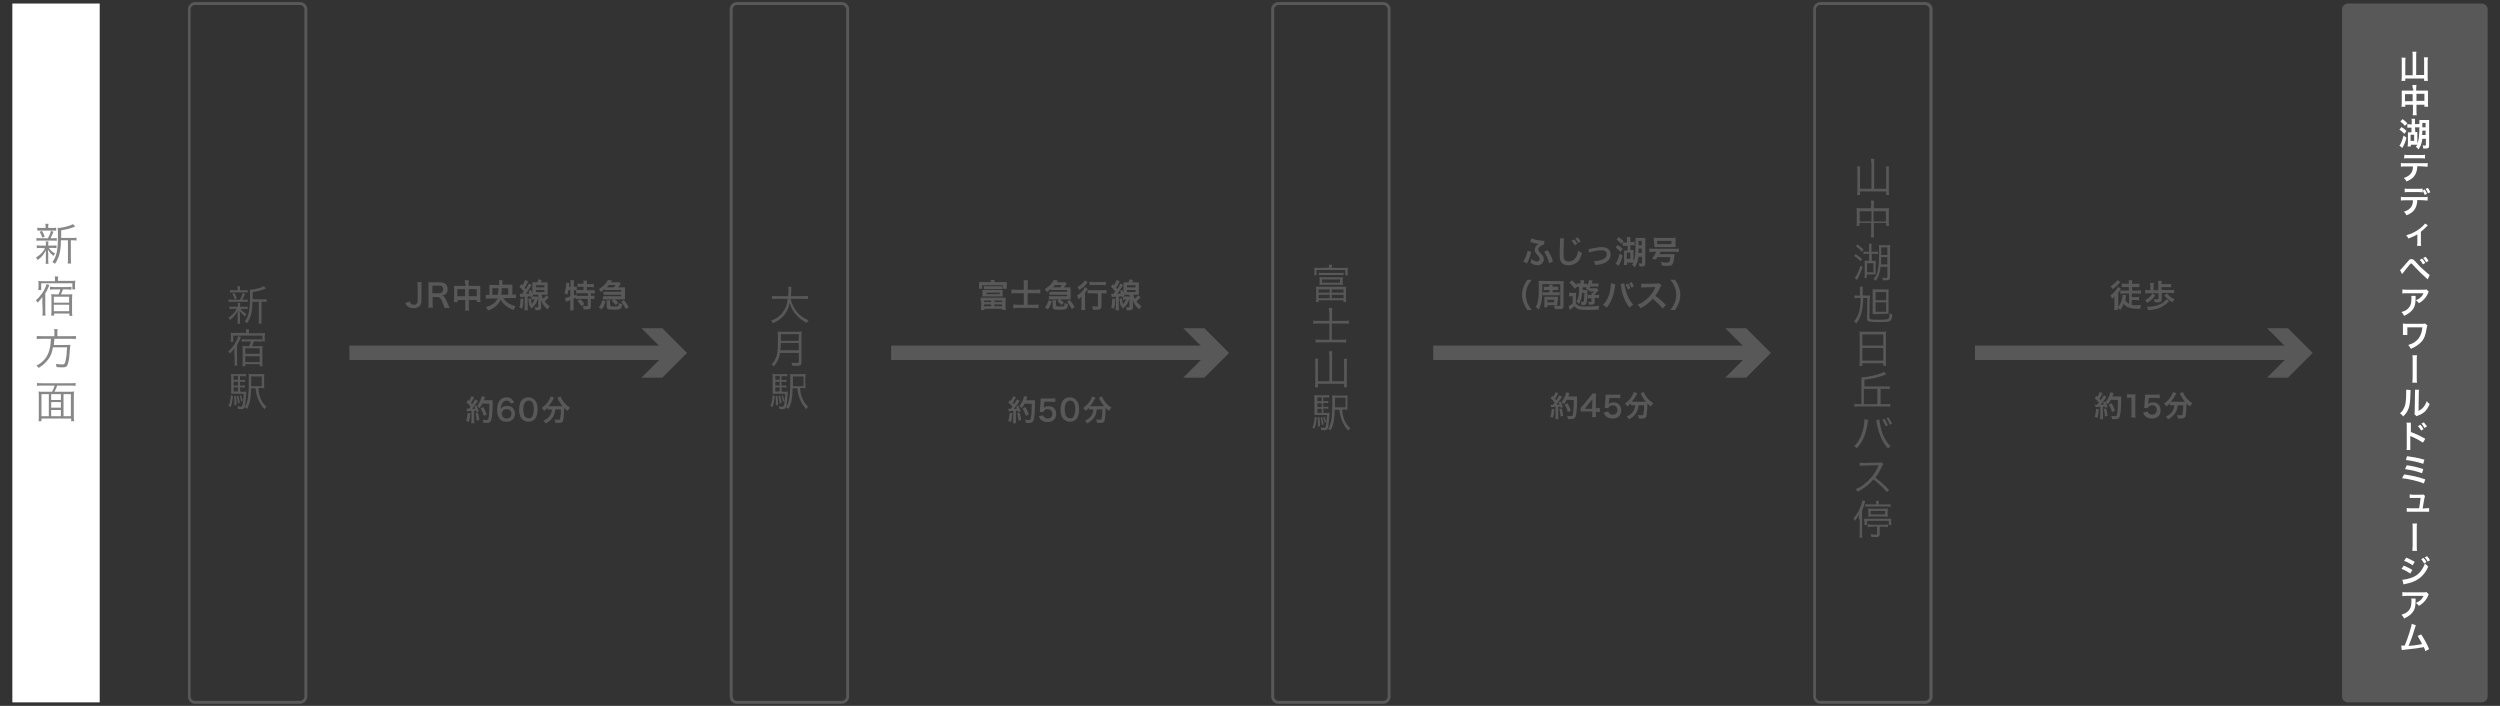 <?xml version="1.0" encoding="utf-8"?>
<!-- Generator: Adobe Illustrator 19.0.0, SVG Export Plug-In . SVG Version: 6.00 Build 0)  -->
<svg version="1.1" id="レイヤー_3" xmlns="http://www.w3.org/2000/svg" xmlns:xlink="http://www.w3.org/1999/xlink" x="0px"
	 y="0px" viewBox="415 -110 850 240" style="enable-background:new 415 -110 850 240;" xml:space="preserve">
<rect x="415" y="-110" width="850" height="240" fill="#333333" stroke="none"/>
<style type="text/css">
	.st0{fill:#595858;}
	.st1{fill:#FFFFFF;}
	.st2{fill:#878788;}
</style>
<g id="XMLID_891_">
	<path id="XMLID_892_" class="st0" d="M494.1-5c-0.5,0-0.8,0-1.1,0.1v-0.9c0.3,0.1,0.6,0.1,1.2,0.1h1.7v-0.7c0-0.2,0-0.4-0.1-0.6
		h0.9c0,0.2-0.1,0.4-0.1,0.6v0.7h1.5c0.5,0,0.8,0,1.1-0.1v0.9C498.8-5,498.5-5,498.1-5h-1.3c0.5,0.7,0.9,1.1,2,1.8
		c-0.2,0.3-0.3,0.4-0.5,0.8c-0.9-0.8-1.2-1.1-1.8-1.9c0,0.3,0,0.7,0.1,1.2v2c0,0.5,0,0.8,0.1,1.2h-1c0.1-0.4,0.1-0.7,0.1-1.2v-2
		c0-0.3,0-0.7,0-1.2c-0.6,1.2-1.4,2.1-2.6,3.1c-0.2-0.3-0.3-0.5-0.5-0.8c0.7-0.5,1.3-1,1.8-1.5c0.4-0.5,0.6-0.8,1-1.5H494.1z
		 M496.6-8.1c0.5-0.8,0.7-1.5,0.9-2.3l0.8,0.3c-0.3,0.8-0.6,1.5-1,2h0.8c0.5,0,0.8,0,1.1-0.1v0.9c-0.4-0.1-0.6-0.1-1.1-0.1h-4.2
		c-0.5,0-0.8,0-1.2,0.1v-0.9c0.3,0.1,0.6,0.1,1.2,0.1H496.6z M498-11.3c0.6,0,0.8,0,1.2-0.1v0.9c-0.4-0.1-0.6-0.1-1.2-0.1h-3.6
		c-0.6,0-0.9,0-1.2,0.1v-0.9c0.3,0.1,0.6,0.1,1.2,0.1h1.4v-0.4c0-0.4,0-0.7-0.1-1h1c-0.1,0.3-0.1,0.5-0.1,1v0.4H498z M494.8-8.2
		c-0.2-0.8-0.4-1.2-0.8-1.9l0.7-0.3c0.4,0.7,0.6,1.1,0.8,1.9L494.8-8.2z M504.3-8.2c0.6,0,1,0,1.3-0.1v1c-0.4-0.1-0.7-0.1-1.2-0.1
		h-0.5v6c0,0.7,0,1.1,0.1,1.4h-1.1c0.1-0.4,0.1-0.7,0.1-1.4v-6h-2.2c0,0.2,0,0.2,0,0.5c0,1.9-0.3,3.8-0.8,4.9
		c-0.3,0.7-0.6,1.3-1,1.9c-0.3-0.3-0.4-0.4-0.8-0.6c1.3-1.7,1.8-3.6,1.8-8.2c0-1.6,0-2.2-0.1-2.6c0.1,0,0.1,0,0.2,0
		c0.7,0,2.2-0.3,3.3-0.6c0.6-0.2,0.9-0.4,1.3-0.6l0.7,0.8c-0.1,0-0.1,0-0.5,0.2c-1.2,0.5-2.2,0.7-4,1v2.4L504.3-8.2L504.3-8.2z"/>
	<path id="XMLID_898_" class="st0" d="M494.7,10.5c0-0.9,0-1.2,0-2.1c-0.5,0.8-0.9,1.2-1.5,1.8c-0.2-0.3-0.3-0.4-0.6-0.7
		c1-0.9,1.4-1.4,2.1-2.4c0.6-1,1.1-1.9,1.3-2.8l0.9,0.3c-0.1,0.2-0.2,0.3-0.3,0.7c-0.3,0.7-0.6,1.3-1,2v5.3c0,0.8,0,1.2,0.1,1.7h-1
		c0.1-0.5,0.1-0.9,0.1-1.7L494.7,10.5L494.7,10.5z M498.7,3c0-0.4,0-0.7-0.1-1h1.1c-0.1,0.3-0.1,0.6-0.1,1v0.3h4.1
		c0.6,0,1,0,1.4-0.1c0,0.4-0.1,0.7-0.1,1.1v0.8c0,0.4,0,0.7,0.1,1h-0.9v-2h-9.9v2.1h-0.9c0-0.3,0.1-0.6,0.1-1V4.1c0-0.4,0-0.7-0.1-1
		c0.5,0.1,0.9,0.1,1.4,0.1h4V3z M498.5,6.1c-0.5,0-0.9,0-1.3,0.1V5.3c0.4,0,0.8,0.1,1.3,0.1h4.1c0.5,0,1,0,1.4-0.1v0.9
		c-0.4,0-0.8-0.1-1.3-0.1h-1.4c-0.3,0.8-0.4,1.2-0.6,1.6h2.2c0.7,0,1,0,1.4-0.1c0,0.3-0.1,0.7-0.1,1.3V13c0,0.6,0,1.1,0.1,1.5h-1
		v-0.7h-4.9v0.7h-1c0-0.4,0.1-0.8,0.1-1.4V8.9c0-0.5,0-0.9-0.1-1.3c0.4,0,0.7,0.1,1.4,0.1h0.9c0.3-0.5,0.5-1.1,0.6-1.6H498.5z
		 M498.4,10.3h4.9V8.4h-4.9V10.3z M498.4,13.1h4.9v-2h-4.9V13.1z"/>
	<path id="XMLID_904_" class="st0" d="M494.2,24.6c-0.2,1.9-0.3,2.6-0.8,3.8l-0.7-0.4c0.5-1.1,0.7-1.8,0.8-3.6L494.2,24.6z
		 M496.7,23.2h0.7c0.7,0,1,0,1.3-0.1c0,0.2,0,0.3,0,0.6c-0.1,1.8-0.3,3.8-0.5,4.6c-0.2,0.6-0.5,0.8-1.3,0.8c-0.3,0-0.6,0-1-0.1
		c0-0.1,0-0.1,0-0.1c0-0.2-0.1-0.5-0.2-0.8c0.5,0.1,1,0.2,1.2,0.2c0.4,0,0.5-0.2,0.7-1.2c0.1-0.7,0.2-1.8,0.3-3.2h-3
		c-0.6,0-0.9,0-1.3,0c0-0.3,0-0.7,0-1.4v-3.8c0-0.9,0-1.2-0.1-1.6c0.4,0.1,0.8,0.1,1.5,0.1h2.2c0.6,0,1,0,1.4-0.1V18
		c-0.4-0.1-0.8-0.1-1.3-0.1h-0.7v1.3h0.5c0.6,0,0.9,0,1.2-0.1v0.8c-0.4-0.1-0.7-0.1-1.2-0.1h-0.5v1.3h0.5c0.6,0,0.9,0,1.2-0.1v0.8
		c-0.4-0.1-0.7-0.1-1.2-0.1h-0.5L496.7,23.2L496.7,23.2z M495.9,17.8h-1.5v1.3h1.5V17.8z M495.9,19.8h-1.5v1.3h1.5V19.8z
		 M494.4,21.7v1.4h1.5v-1.4H494.4z M495.2,24.6c0.2,1.4,0.2,1.8,0.2,3.1l-0.7,0.1c0-0.3,0-0.4,0-0.6c0-1,0-1.7-0.1-2.5L495.2,24.6z
		 M496,24.5c0.3,0.9,0.4,1.5,0.5,2.5l-0.6,0.2c-0.1-1.2-0.2-1.7-0.4-2.6L496,24.5z M496.9,24.4c0.3,0.7,0.4,1,0.6,1.9l-0.5,0.2
		c-0.2-1-0.3-1.3-0.5-1.9L496.9,24.4z M502.8,22c0.2,1.7,0.4,2.6,0.9,3.7c0.5,1.1,1,1.8,1.9,2.6c-0.3,0.2-0.5,0.5-0.7,0.8
		c-1-1.1-1.6-2.1-2.1-3.3c-0.5-1.2-0.7-2.1-0.9-3.8h-1.5c-0.1,3.5-0.4,5.1-1.4,7c-0.3-0.2-0.4-0.3-0.8-0.5c1.1-1.8,1.4-4,1.4-9.7
		c0-0.9,0-1.3-0.1-1.7c0.4,0.1,0.8,0.1,1.5,0.1h2.4c0.8,0,1.1,0,1.5-0.1c0,0.3-0.1,0.7-0.1,1.5v1.9c0,0.8,0,1.2,0.1,1.5
		c-0.3,0-0.7-0.1-1.3-0.1L502.8,22L502.8,22z M504,21.3V18h-3.6v0.7c0,0.4,0,1.2,0,2.6H504z"/>
</g>
<g id="XMLID_876_">
	<path id="XMLID_877_" class="st0" d="M574.9,30.5c-0.1,1.2-0.2,2.1-0.5,3l-0.9-0.4c0.3-0.9,0.4-1.5,0.5-2.7L574.9,30.5z M573.6,29
		c0.1,0,0.2,0,0.4,0c0.1,0,0.2,0,0.4,0c0.3-0.4,0.4-0.5,0.6-0.7c-0.5-0.7-0.6-0.8-1.4-1.5l0.6-0.8c0.1,0.2,0.2,0.2,0.3,0.3
		c0.4-0.6,0.7-1.3,0.8-1.6l0.9,0.4c-0.1,0.1-0.1,0.2-0.2,0.4c-0.2,0.5-0.7,1.2-0.9,1.5c0.2,0.2,0.3,0.3,0.4,0.5
		c0.6-0.9,0.9-1.4,1.1-1.7l0.9,0.5c-0.1,0.1-0.2,0.2-0.3,0.5c-0.6,0.8-1.3,1.8-1.7,2.2c0.6,0,0.6,0,1.1-0.1
		c-0.1-0.2-0.1-0.3-0.3-0.7l0.7-0.3c0.3,0.5,0.5,1.2,0.8,1.9l-0.8,0.3c-0.1-0.2-0.1-0.3-0.1-0.5c-0.3,0-0.5,0.1-0.7,0.1v3.1
		c0,0.5,0,0.8,0.1,1.1h-1.1c0-0.3,0.1-0.6,0.1-1.1v-3.1c-0.4,0-0.7,0-0.9,0.1c-0.4,0-0.5,0-0.6,0.1L573.6,29z M577.5,30.3
		c0.2,0.9,0.4,1.7,0.5,2.5l-0.9,0.2c-0.1-0.8-0.2-1.8-0.4-2.6L577.5,30.3z M579,27.2c-0.4,0.7-0.5,1-1,1.6c-0.2-0.3-0.4-0.5-0.8-0.8
		c0.5-0.6,0.9-1.3,1.2-2c0.2-0.5,0.3-0.9,0.4-1.3l1.1,0.2c-0.1,0.1-0.1,0.1-0.1,0.4c-0.1,0.4-0.2,0.5-0.3,0.8h2.2c0.4,0,0.6,0,0.8,0
		c0,0.3,0,0.3,0,1.7c0,1.1-0.1,2.9-0.2,3.7c-0.2,1.1-0.3,1.7-0.7,2c-0.2,0.2-0.6,0.3-1.3,0.3c-0.3,0-0.6,0-0.9,0
		c0-0.4-0.1-0.7-0.3-1.1c0.5,0.1,1,0.1,1.3,0.1c0.4,0,0.6-0.1,0.7-0.7c0.2-1,0.3-2.7,0.3-4.8L579,27.2L579,27.2z M579.5,31.4
		c-0.4-1.2-0.6-1.7-1.1-2.5l0.9-0.5c0.6,0.9,0.8,1.5,1.2,2.5L579.5,31.4z"/>
	<path id="XMLID_883_" class="st0" d="M588.6,27.2c-0.3-0.7-0.6-1-1.3-1s-1.2,0.3-1.6,1c-0.2,0.5-0.4,1-0.4,1.8c0.5-0.7,1.1-1,2.1-1
		s1.9,0.4,2.3,1.2c0.2,0.4,0.4,0.9,0.4,1.5c0,1.6-1.2,2.7-2.9,2.7c-0.8,0-1.5-0.2-2-0.7c-0.7-0.6-1.2-1.8-1.2-3.3
		c0-1.2,0.3-2.4,0.8-3.1c0.6-0.8,1.4-1.2,2.4-1.2c0.9,0,1.6,0.3,2,0.8c0.3,0.3,0.4,0.5,0.6,1L588.6,27.2z M585.6,30.7
		c0,0.9,0.7,1.6,1.7,1.6c0.6,0,1.1-0.3,1.4-0.7c0.1-0.2,0.2-0.6,0.2-0.9c0-1-0.6-1.6-1.6-1.6S585.6,29.8,585.6,30.7z"/>
	<path id="XMLID_886_" class="st0" d="M592.6,32.6c-0.3-0.3-0.5-0.6-0.7-1c-0.3-0.7-0.4-1.5-0.4-2.3c0-1.1,0.2-2.2,0.6-2.8
		c0.5-0.9,1.4-1.4,2.5-1.4c0.8,0,1.6,0.3,2.1,0.8c0.3,0.3,0.5,0.6,0.7,1c0.3,0.7,0.4,1.5,0.4,2.3c0,1.2-0.3,2.3-0.7,3
		c-0.6,0.8-1.4,1.2-2.4,1.2C593.9,33.4,593.2,33.1,592.6,32.6z M595.8,31.8c0.4-0.5,0.7-1.4,0.7-2.6c0-1.2-0.2-2.1-0.7-2.6
		c-0.2-0.3-0.6-0.4-1.1-0.4s-0.8,0.2-1.1,0.5c-0.4,0.5-0.7,1.3-0.7,2.4c0,1,0.2,1.9,0.5,2.4c0.3,0.4,0.7,0.7,1.3,0.7
		C595.2,32.3,595.6,32.1,595.8,31.8z"/>
	<path id="XMLID_889_" class="st0" d="M602,29.2c-0.3,0-0.6,0-0.8,0.1v-0.7c-0.5,0.5-0.7,0.7-1.2,1.1c-0.2-0.3-0.4-0.6-0.8-1
		c1.2-0.9,2-1.7,2.6-2.9c0.2-0.4,0.3-0.7,0.4-1l1.2,0.4c-0.1,0.2-0.1,0.2-0.3,0.5c-0.4,0.8-1,1.7-1.6,2.4c0.3,0,0.3,0,0.5,0h3.7
		c0.2,0,0.4,0,0.6,0c-0.7-0.8-1.2-1.6-1.6-2.5c0-0.1-0.1-0.3-0.2-0.4l1.1-0.4c0.1,0.3,0.2,0.5,0.4,0.9c0.7,1.2,1.5,2.1,2.8,2.9
		c-0.4,0.5-0.5,0.6-0.8,1.1c-0.5-0.4-0.8-0.6-1.2-1c0,0.1,0,0.2,0,0.3c0,2.1-0.2,3.6-0.4,4.2c-0.2,0.4-0.6,0.6-1.5,0.6
		c-0.2,0-0.4,0-1,0c-0.1-0.4-0.1-0.7-0.3-1.2c0.5,0.1,0.9,0.1,1.2,0.1c0.4,0,0.5,0,0.6-0.2c0.1-0.3,0.3-1.6,0.3-2.7v-0.2
		c0,0,0-0.1,0-0.2c0-0.1,0-0.1,0-0.2h-1.9c-0.1,1-0.3,1.8-0.8,2.6c-0.5,0.9-1.4,1.6-2.5,2.2c-0.2-0.4-0.3-0.6-0.7-1
		c0.6-0.2,1-0.5,1.5-0.9c0.7-0.6,1.1-1.4,1.3-2.3c0-0.2,0-0.3,0.1-0.6L602,29.2L602,29.2z"/>
</g>
<g id="XMLID_862_">
	<path id="XMLID_863_" class="st0" d="M759.2,30.5c-0.1,1.2-0.2,2.1-0.5,3l-0.9-0.4c0.3-0.9,0.4-1.5,0.5-2.7L759.2,30.5z M757.8,29
		c0.1,0,0.2,0,0.4,0c0.1,0,0.2,0,0.4,0c0.3-0.4,0.4-0.5,0.6-0.7c-0.5-0.7-0.6-0.8-1.4-1.5l0.6-0.8c0.1,0.2,0.2,0.2,0.3,0.3
		c0.4-0.6,0.7-1.3,0.8-1.6l0.9,0.4c-0.1,0.1-0.1,0.2-0.2,0.4c-0.2,0.5-0.7,1.2-0.9,1.5c0.2,0.2,0.3,0.3,0.4,0.5
		c0.6-0.9,0.9-1.4,1.1-1.7l0.9,0.5c-0.1,0.1-0.2,0.2-0.3,0.5c-0.6,0.8-1.3,1.8-1.7,2.2c0.6,0,0.6,0,1.1-0.1
		c-0.1-0.2-0.1-0.3-0.3-0.7l0.7-0.3c0.3,0.5,0.5,1.2,0.8,1.9l-0.8,0.3c-0.1-0.2-0.1-0.3-0.1-0.5c-0.3,0-0.5,0.1-0.7,0.1v3.1
		c0,0.5,0,0.8,0.1,1.1h-1.1c0-0.3,0.1-0.6,0.1-1.1v-3.1c-0.4,0-0.7,0-0.9,0.1c-0.4,0-0.5,0-0.6,0.1L757.8,29z M761.7,30.3
		c0.2,0.9,0.4,1.7,0.5,2.5l-0.9,0.2c-0.1-0.8-0.2-1.8-0.4-2.6L761.7,30.3z M763.4,27.2c-0.4,0.7-0.5,1-1,1.6
		c-0.2-0.3-0.4-0.5-0.8-0.8c0.5-0.6,0.9-1.3,1.2-2c0.2-0.5,0.3-0.9,0.4-1.3l1.1,0.2c-0.1,0.1-0.1,0.1-0.1,0.4
		c-0.1,0.4-0.2,0.5-0.3,0.8h2.2c0.4,0,0.6,0,0.8,0c0,0.3,0,0.3,0,1.7c0,1.1-0.1,2.9-0.2,3.7c-0.2,1.1-0.3,1.7-0.7,2
		c-0.2,0.2-0.6,0.3-1.3,0.3c-0.3,0-0.6,0-0.9,0c0-0.4-0.1-0.7-0.3-1.1c0.5,0.1,1,0.1,1.3,0.1c0.4,0,0.6-0.1,0.7-0.7
		c0.2-1,0.3-2.7,0.3-4.8L763.4,27.2L763.4,27.2z M763.8,31.4c-0.4-1.2-0.6-1.7-1.1-2.5l0.9-0.5c0.6,0.9,0.8,1.5,1.2,2.5L763.8,31.4z
		"/>
	<path id="XMLID_869_" class="st0" d="M769.7,31.2c0.1,0.3,0.2,0.4,0.3,0.6c0.3,0.3,0.7,0.5,1.2,0.5c1,0,1.6-0.7,1.6-1.6
		c0-1-0.6-1.6-1.6-1.6c-0.5,0-0.9,0.2-1.2,0.5c-0.1,0.1-0.2,0.2-0.3,0.5l-1.2-0.1c0.1-0.7,0.1-0.8,0.1-1l0.2-2.5c0-0.2,0-0.5,0-1
		c0.3,0,0.5,0,1.1,0h2.5c0.7,0,0.9,0,1.4-0.1v1.3c-0.4-0.1-0.8-0.1-1.4-0.1h-2.3l-0.2,1.7c0,0.1,0,0.2-0.1,0.4
		c0.5-0.4,1-0.6,1.7-0.6c0.8,0,1.5,0.2,1.9,0.7c0.5,0.5,0.7,1.1,0.7,1.9c0,1.8-1.1,2.8-3,2.8c-1,0-1.7-0.3-2.3-0.9
		c-0.3-0.3-0.4-0.5-0.6-1.1L769.7,31.2z"/>
	<path id="XMLID_871_" class="st0" d="M776.7,32.6c-0.3-0.3-0.5-0.6-0.7-1c-0.3-0.7-0.4-1.5-0.4-2.3c0-1.1,0.2-2.2,0.6-2.8
		c0.5-0.9,1.4-1.4,2.5-1.4c0.8,0,1.6,0.3,2.1,0.8c0.3,0.3,0.5,0.6,0.7,1c0.3,0.7,0.4,1.5,0.4,2.3c0,1.2-0.3,2.3-0.7,3
		c-0.6,0.8-1.4,1.2-2.4,1.2C778,33.4,777.3,33.1,776.7,32.6z M779.9,31.8c0.4-0.5,0.7-1.4,0.7-2.6c0-1.2-0.2-2.1-0.7-2.6
		c-0.2-0.3-0.6-0.4-1.1-0.4s-0.8,0.2-1.1,0.5c-0.4,0.5-0.7,1.3-0.7,2.4c0,1,0.2,1.9,0.5,2.4c0.3,0.4,0.7,0.7,1.3,0.7
		C779.3,32.3,779.7,32.1,779.9,31.8z"/>
	<path id="XMLID_874_" class="st0" d="M786.1,29.2c-0.3,0-0.6,0-0.8,0.1v-0.7c-0.5,0.5-0.7,0.7-1.2,1.1c-0.2-0.3-0.4-0.6-0.8-1
		c1.2-0.9,2-1.7,2.6-2.9c0.2-0.4,0.3-0.7,0.4-1l1.2,0.4c-0.1,0.2-0.1,0.2-0.3,0.5c-0.4,0.8-1,1.7-1.6,2.4c0.3,0,0.3,0,0.5,0h3.7
		c0.2,0,0.4,0,0.6,0c-0.7-0.8-1.2-1.6-1.6-2.5c0-0.1-0.1-0.3-0.2-0.4l1.1-0.4c0.1,0.3,0.2,0.5,0.4,0.9c0.7,1.2,1.5,2.1,2.8,2.9
		c-0.4,0.5-0.5,0.6-0.8,1.1c-0.5-0.4-0.8-0.6-1.2-1c0,0.1,0,0.2,0,0.3c0,2.1-0.2,3.6-0.4,4.2c-0.2,0.4-0.6,0.6-1.5,0.6
		c-0.2,0-0.4,0-1,0c-0.1-0.4-0.1-0.7-0.3-1.2c0.5,0.1,0.9,0.1,1.2,0.1c0.4,0,0.5,0,0.6-0.2c0.1-0.3,0.3-1.6,0.3-2.7v-0.2
		c0,0,0-0.1,0-0.2c0-0.1,0-0.1,0-0.2h-1.9c-0.1,1-0.3,1.8-0.8,2.6c-0.5,0.9-1.4,1.6-2.5,2.2c-0.2-0.4-0.3-0.6-0.7-1
		c0.6-0.2,1-0.5,1.5-0.9c0.7-0.6,1.1-1.4,1.3-2.3c0-0.2,0-0.3,0.1-0.6L786.1,29.2L786.1,29.2z"/>
</g>
<g id="XMLID_830_">
	<path id="XMLID_831_" class="st0" d="M558.4-14.1c-0.1,0.5-0.1,0.7-0.1,1.4v4.9c0,0.8-0.2,1.4-0.6,1.8c-0.5,0.5-1.2,0.8-2.1,0.8
		c-1,0-1.7-0.3-2.2-0.8c-0.3-0.3-0.4-0.5-0.6-1l1.5-0.5c0.2,0.5,0.3,0.7,0.6,0.9c0.2,0.1,0.5,0.2,0.8,0.2c0.4,0,0.8-0.1,1-0.4
		c0.2-0.2,0.3-0.5,0.3-1v-4.9c0-0.7,0-1-0.1-1.4H558.4z"/>
	<path id="XMLID_833_" class="st0" d="M566.1-5.3c0-0.3-0.2-0.8-0.6-1.8c-0.6-1.5-1-1.9-1.8-1.9h-1.6v2.2c0,0.7,0,1,0.1,1.4h-1.6
		c0.1-0.5,0.1-0.8,0.1-1.4v-5.8c0-0.6,0-0.9-0.1-1.4c0.5,0,0.8,0,1.4,0h2.6c1.7,0,2.6,0.8,2.6,2.3c0,0.7-0.2,1.3-0.6,1.6
		c-0.3,0.3-0.6,0.5-1.2,0.6c0.7,0.2,0.9,0.5,2,3.1c0.1,0.2,0.4,0.8,0.5,1.1L566.1-5.3L566.1-5.3z M564.3-10.3c0.4,0,0.8-0.1,1-0.4
		c0.2-0.2,0.4-0.6,0.4-1c0-0.8-0.5-1.2-1.4-1.2H562v2.6H564.3z"/>
	<path id="XMLID_836_" class="st0" d="M573.1-13.5c0-0.6,0-0.8-0.1-1.2h1.4c0,0.3-0.1,0.6-0.1,1.2v0.7h3c0.5,0,0.7,0,1,0
		c0,0.3,0,0.5,0,1v3.4c0,0.5,0,0.8,0.1,1.1h-1.3V-8h-2.7v2.2c0,0.7,0,1,0.1,1.4h-1.4c0.1-0.4,0.1-0.7,0.1-1.4V-8h-2.6v0.7h-1.3
		c0-0.4,0.1-0.6,0.1-1.1v-3.4c0-0.4,0-0.6,0-1c0.3,0,0.5,0,1,0h2.9v-0.7H573.1z M570.5-11.7v2.4h2.6v-2.4H570.5z M577.1-9.3v-2.4
		h-2.7v2.4H577.1z"/>
	<path id="XMLID_840_" class="st0" d="M586.1-8.6c0.5,0.7,0.9,1.2,1.6,1.6c0.8,0.5,1.7,0.9,2.6,1.1c-0.3,0.4-0.4,0.6-0.6,1.3
		c-1.1-0.4-2.2-0.9-3-1.7c-0.7-0.6-1.1-1.1-1.5-1.8c-0.4,0.9-0.8,1.4-1.5,2.1c-0.8,0.7-1.5,1.1-2.8,1.6c-0.2-0.5-0.3-0.7-0.7-1.2
		c1.1-0.3,1.8-0.6,2.6-1.2c0.7-0.5,1.1-1.1,1.4-1.7h-2.7c-0.5,0-0.9,0-1.3,0.1v-1.4c0.4,0,0.7,0.1,1.2,0.1v-2.6c0-0.4,0-0.6,0-0.9
		c0.4,0,0.7,0.1,1.2,0.1h2.1v-0.7c0-0.4,0-0.6-0.1-0.9h1.3c-0.1,0.4-0.1,0.4-0.1,1.5h2.2c0.6,0,0.9,0,1.2-0.1c0,0.3,0,0.5,0,0.9v2.6
		c0.6,0,0.8,0,1.2-0.1v1.3c-0.3,0-0.7-0.1-1.3-0.1L586.1-8.6L586.1-8.6z M584.3-9.8c0.1-0.6,0.1-1.2,0.2-2.2h-2.1v2.2H584.3z
		 M587.8-9.8V-12h-2.2c0,1.1-0.1,1.6-0.2,2.2H587.8z"/>
	<path id="XMLID_844_" class="st0" d="M591.7-10.1c0.2,0,0.3,0,0.5,0c0.1,0,0.1,0,0.3,0c0.3-0.4,0.4-0.5,0.6-0.8
		c-0.6-0.7-0.9-1.1-1.5-1.6l0.6-0.9l0.4,0.4c0.5-0.7,0.8-1.4,0.9-1.8l1.1,0.4c-0.1,0.1-0.1,0.2-0.2,0.5c-0.3,0.6-0.6,1.2-1,1.7
		c0.2,0.2,0.2,0.2,0.4,0.5c0.5-0.8,0.9-1.5,1-1.9l1,0.5c-0.1,0.2-0.2,0.3-0.4,0.6c-0.7,1-1.1,1.6-1.6,2.4c0.6,0,0.9-0.1,1.2-0.1
		c-0.1-0.5-0.2-0.5-0.3-0.9l0.8-0.3c0.4,0.9,0.5,1.2,0.7,2L595.3-9c0-0.1,0-0.1-0.1-0.3c-0.5,0.1-0.5,0.1-0.8,0.1v3.5
		c0,0.6,0,0.8,0.1,1.2h-1.2c0-0.4,0.1-0.7,0.1-1.2v-3.4c-0.1,0-0.2,0-0.4,0C592.2-9,592.2-9,591.9-9L591.7-10.1z M593-8.4
		c-0.1,1.9-0.2,2.5-0.5,3.4l-0.9-0.5c0.3-0.8,0.3-1.3,0.4-3L593-8.4z M595.4-8.6c0.2,1,0.3,1.4,0.4,2.2l-0.9,0.2
		c-0.1-0.9-0.1-1.4-0.3-2.2L595.4-8.6z M596.3-8.1c-0.3,0-0.4,0-0.6,0v-1.1c0.2,0,0.3,0,0.7,0h0.7c0.3,0,0.4,0,0.5,0l0.4,0.5
		c0,0.1-0.1,0.1-0.1,0.3c-0.3,0.9-0.5,1.3-0.9,1.9c-0.4,0.5-0.6,0.8-1.3,1.4c-0.2-0.3-0.4-0.6-0.7-0.9c0.9-0.6,1.4-1.3,1.8-2.3h-0.5
		V-8.1z M599.1-9.8c0.1,0.5,0.3,0.8,0.5,1.4c0.5-0.4,0.8-0.7,1.2-1.2l0.8,0.7c-0.6,0.6-1,1-1.4,1.4c0.6,0.7,1,1.2,1.7,1.6
		c-0.3,0.3-0.5,0.6-0.7,1.1c-0.5-0.4-0.8-0.7-1.2-1.2c-0.5-0.6-0.7-1.1-1.1-2c0.1,0.7,0.1,1.1,0.1,1.5v1c0,0.7-0.4,1-1.3,1
		c0,0,0,0-0.1,0h-0.2c-0.2,0-0.2,0-0.4,0C597-5,597-5.3,596.8-5.6c0.4,0.1,0.6,0.1,0.9,0.1s0.3-0.1,0.3-0.3v-4h-0.9
		c-0.4,0-0.8,0-1.1,0c0-0.3,0-0.6,0-1.1v-2c0-0.4,0-0.8,0-1.1c0.3,0,0.5,0,1.1,0h0.6c0.2-0.4,0.2-0.7,0.3-1l1.2,0.2
		c-0.1,0.4-0.2,0.5-0.3,0.8h1.2c0.5,0,0.8,0,1.1,0c0,0.3,0,0.6,0,1.1v2c0,0.5,0,0.8,0,1.1c-0.3,0-0.7,0-1,0H599.1z M597.2-12.3h2.9
		V-13h-2.9V-12.3z M597.2-10.7h2.9v-0.7h-2.9V-10.7z"/>
	<path id="XMLID_852_" class="st0" d="M608.3-11.4c-0.1,0.6-0.2,1-0.4,1.6c-0.3-0.2-0.6-0.4-1-0.5c0.3-0.9,0.6-2.2,0.6-3.3
		c0-0.1,0-0.1,0-0.3l1.1,0.1c0,0.2,0,0.2-0.1,0.6v0.2v0.5h0.5v-1.3c0-0.3,0-0.6-0.1-0.9h1.3c0,0.3-0.1,0.5-0.1,0.9v1.3h0.1
		c0.4,0,0.6,0,0.9-0.1v1.2c0.3,0,0.6,0,1,0h1.3v-1.1h-0.9c-0.5,0-0.8,0-1.1,0.1v-1.2c0.3,0,0.6,0.1,1.1,0.1h0.9v-0.3
		c0-0.3,0-0.5-0.1-0.8h1.3c0,0.3-0.1,0.5-0.1,0.8v0.4h1.2c0.5,0,0.8,0,1.2-0.1v1.2c-0.3,0-0.7-0.1-1.2-0.1h-1.2v1.1h1.5
		c0.5,0,1,0,1.2-0.1v1.2c-0.3,0-0.7-0.1-1.2-0.1h-0.1v0.9h0.1c0.5,0,0.8,0,1.1-0.1v1.2c-0.3,0-0.6-0.1-1.1-0.1h-0.1v2.6
		c0,0.8-0.4,1-1.6,1c-0.2,0-0.6,0-0.9,0c0-0.5-0.1-0.8-0.3-1.2c0.6,0.1,1,0.1,1.3,0.1c0.4,0,0.4-0.1,0.4-0.3v-2.2h-2.9
		c-0.5,0-0.7,0-1.1,0.1v-0.5c-0.3,0.1-0.5,0.2-0.8,0.4v2.6c0,0.5,0,0.9,0.1,1.3h-1.3c0-0.3,0.1-0.8,0.1-1.3V-8
		c-0.3,0.1-0.5,0.2-0.7,0.3c-0.6,0.2-0.7,0.3-0.8,0.3l-0.3-1.3c0.4,0,0.8-0.2,1.8-0.5v-2.3L608.3-11.4L608.3-11.4z M610.2-9.5
		c0.4-0.2,0.6-0.2,0.9-0.4v0.5c0.3,0,0.6,0,1.1,0h2.7v-0.9h-2.8c-0.6,0-0.9,0-1.2,0.1v-1.1c-0.2,0-0.4,0-0.6,0h-0.2L610.2-9.5
		L610.2-9.5z M612.3-8.3c0.6,0.5,1,1,1.4,1.7l-1,0.7c-0.4-0.7-0.8-1.2-1.4-1.8L612.3-8.3z"/>
	<path id="XMLID_856_" class="st0" d="M618.6-5.5c0.7-0.9,0.9-1.4,1.2-2.4l1.1,0.3c-0.4,1.4-0.6,1.8-1.3,2.8L618.6-5.5z M626.8-12.3
		c0.3,0,0.5,0,0.7,0c0,0.2,0,0.3,0,0.6v2.9c0,0.3,0,0.5,0,0.6c-0.3,0-0.5,0-0.7,0H624c0.5,0.4,0.9,0.7,1.2,1.1l-0.8,0.8
		c-0.6-0.6-1-1-1.4-1.4l0.6-0.5H621c-0.4,0-0.6,0-1,0v-1.1c0.3,0,0.5,0,1,0h5.2v-0.5h-5c-0.4,0-0.6,0-1,0v-1c0.3,0,0.5,0,1,0h5v-0.6
		h-4.7c-0.3,0-0.6,0-0.8,0v-0.4c-0.5,0.4-0.8,0.6-1.4,1.1c-0.2-0.4-0.4-0.7-0.7-1c1.5-0.9,2.5-1.9,3.1-3.1l1.4,0.2
		c-0.2,0.3-0.2,0.3-0.4,0.6h1.7c0.6,0,0.8,0,1.1-0.1l0.6,0.6c-0.1,0.1-0.3,0.3-0.5,0.6c-0.2,0.3-0.3,0.4-0.5,0.6
		C625.2-12.3,626.8-12.3,626.8-12.3z M622.5-6.2c0,0.4,0.1,0.4,1.2,0.4c1,0,1.3,0,1.5-0.2c0.1-0.1,0.2-0.4,0.2-1
		c0.3,0.2,0.7,0.3,1.1,0.4c-0.1,1-0.2,1.3-0.5,1.5c-0.3,0.3-0.9,0.4-2.5,0.4c-1.9,0-2.2-0.2-2.2-1.1V-7c0-0.4,0-0.6-0.1-0.9h1.3
		c0,0.2-0.1,0.4-0.1,0.9L622.5-6.2L622.5-6.2z M623.7-12.3c0.2-0.2,0.3-0.3,0.6-0.8H622c-0.2,0.3-0.4,0.4-0.7,0.8c0.1,0,0.2,0,0.3,0
		H623.7z M627.1-8c0.7,0.8,1.1,1.4,1.7,2.4l-1,0.7c-0.5-1-0.9-1.6-1.6-2.5L627.1-8z"/>
</g>
<g id="XMLID_798_">
	<path id="XMLID_799_" class="st0" d="M751.9-14.1c0-0.3,0-0.5-0.1-0.7h1.4c0,0.2-0.1,0.4-0.1,0.7h3c0.6,0,0.8,0,1.2,0
		c0,0.2,0,0.4,0,0.8v0.7c0,0.3,0,0.6,0,0.8H756V-13h-7.1v1.2h-1c0-0.3,0-0.5,0-0.8v-0.7c0-0.3,0-0.5,0-0.8c0.4,0,0.7,0,1.2,0H751.9z
		 M748.4-7.7c0-0.5,0-0.8,0-1.1c0.3,0,0.5,0,1.1,0h6.3c0.6,0,0.8,0,1.1,0c0,0.4,0,0.6,0,1.1v1.9c0,0.5,0,0.9,0.1,1.2h-1.2V-5h-6.1
		v0.4h-1.2c0-0.3,0.1-0.7,0.1-1.2v-1.9H748.4z M755.9-10c0,0.4,0,0.5,0,0.8c-0.3,0-0.7,0-1,0h-4.9c-0.3,0-0.7,0-1,0
		c0-0.3,0-0.4,0-0.8v-0.6c0-0.3,0-0.5,0-0.8c0.3,0,0.6,0,1,0h4.9c0.4,0,0.7,0,1,0c0,0.3,0,0.4,0,0.8V-10z M749.5-12.7
		c0.2,0,0.5,0,0.8,0h4.7c0.3,0,0.6,0,0.8,0v1c-0.3,0-0.5,0-0.8,0h-4.7c-0.3,0-0.6,0-0.8,0V-12.7z M749.6-7.3h2.4v-0.5h-2.4V-7.3z
		 M749.6-5.9h2.4v-0.6h-2.4V-5.9z M750.4-10.5v0.5h4.5v-0.5H750.4z M753.1-7.3h2.6v-0.5h-2.6V-7.3z M753.1-5.9h2.6v-0.6h-2.6V-5.9z"
		/>
	<path id="XMLID_809_" class="st0" d="M763.1-13.4c0-0.5,0-0.9-0.1-1.3h1.5c0,0.4-0.1,0.7-0.1,1.3v1.9h2.8c0.5,0,1,0,1.5-0.1v1.4
		c-0.5-0.1-0.9-0.1-1.5-0.1h-2.8v3.9h2.3c0.7,0,1,0,1.4-0.1v1.3c-0.4-0.1-0.7-0.1-1.4-0.1h-5.8c-0.6,0-1,0-1.4,0.1v-1.3
		c0.4,0,0.7,0.1,1.4,0.1h2.2v-3.9h-2.6c-0.6,0-1.1,0-1.6,0.1v-1.4c0.5,0.1,1,0.1,1.6,0.1h2.6L763.1-13.4L763.1-13.4z"/>
	<path id="XMLID_811_" class="st0" d="M770.3-5.5c0.7-0.9,0.9-1.4,1.2-2.4l1.1,0.3c-0.4,1.4-0.6,1.8-1.3,2.8L770.3-5.5z M778.3-12.3
		c0.3,0,0.5,0,0.7,0c0,0.2,0,0.3,0,0.6v2.9c0,0.3,0,0.5,0,0.6c-0.3,0-0.5,0-0.7,0h-2.8c0.5,0.4,0.9,0.7,1.2,1.1l-0.8,0.8
		c-0.6-0.6-1-1-1.4-1.4l0.6-0.5h-2.5c-0.4,0-0.6,0-1,0v-1.1c0.3,0,0.5,0,1,0h5.2v-0.5h-5c-0.4,0-0.6,0-1,0v-1c0.3,0,0.5,0,1,0h5
		v-0.6h-4.7c-0.3,0-0.6,0-0.8,0v-0.4c-0.5,0.4-0.8,0.6-1.4,1.1c-0.2-0.4-0.4-0.7-0.7-1c1.5-0.9,2.5-1.9,3.1-3.1l1.4,0.2
		c-0.2,0.3-0.2,0.3-0.4,0.6h1.7c0.6,0,0.8,0,1.1-0.1l0.6,0.6c-0.1,0.1-0.3,0.3-0.5,0.6c-0.2,0.3-0.3,0.4-0.5,0.6
		C776.8-12.3,778.3-12.3,778.3-12.3z M774.1-6.2c0,0.4,0.1,0.4,1.2,0.4c1,0,1.3,0,1.5-0.2c0.1-0.1,0.2-0.4,0.2-1
		c0.3,0.2,0.7,0.3,1.1,0.4c-0.1,1-0.2,1.3-0.5,1.5c-0.3,0.3-0.9,0.4-2.5,0.4c-1.9,0-2.2-0.2-2.2-1.1V-7c0-0.4,0-0.6-0.1-0.9h1.3
		c0,0.2-0.1,0.4-0.1,0.9L774.1-6.2L774.1-6.2z M775.4-12.3c0.2-0.2,0.3-0.3,0.6-0.8h-2.3c-0.2,0.3-0.4,0.4-0.7,0.8
		c0.1,0,0.2,0,0.3,0H775.4z M778.7-8c0.7,0.8,1.1,1.4,1.7,2.4l-1,0.7c-0.5-1-0.9-1.6-1.6-2.5L778.7-8z"/>
	<path id="XMLID_817_" class="st0" d="M782.7-7.9c0-0.5,0-0.5,0-1.3c-0.3,0.3-0.6,0.7-1,0.9c-0.2-0.5-0.3-0.8-0.5-1.2
		c1.2-0.7,2.3-2,2.7-2.9l1,0.7c-0.1,0.1-0.2,0.3-0.4,0.5c-0.3,0.4-0.4,0.5-0.6,0.9V-6c0,0.6,0,1,0.1,1.4h-1.4
		c0.1-0.3,0.1-0.8,0.1-1.4V-7.9L782.7-7.9z M784.8-14c-0.1,0.1-0.1,0.1-0.3,0.4c-0.7,0.9-1.5,1.5-2.5,2.2c-0.2-0.4-0.4-0.7-0.7-1
		c0.9-0.5,1.4-0.9,2-1.5c0.2-0.3,0.4-0.5,0.5-0.8L784.8-14z M786.2-10.3c-0.5,0-1,0-1.4,0.1v-1.2c0.3,0,0.8,0.1,1.4,0.1h3.7
		c0.6,0,1.1,0,1.3-0.1v1.2c-0.4,0-0.8-0.1-1.3-0.1h-0.4v4.4c0,0.9-0.3,1.2-1.7,1.2c-0.4,0-0.7,0-1.2,0c-0.1-0.5-0.1-0.8-0.3-1.2
		c0.6,0.1,1.2,0.1,1.5,0.1c0.4,0,0.5,0,0.5-0.3v-4.1L786.2-10.3L786.2-10.3z M785.4-14.2c0.3,0,0.7,0.1,1.3,0.1h3
		c0.5,0,0.9,0,1.3-0.1v1.2c-0.4,0-0.8-0.1-1.2-0.1h-3c-0.5,0-0.9,0-1.3,0.1L785.4-14.2L785.4-14.2z"/>
	<path id="XMLID_822_" class="st0" d="M792.8-10.1c0.2,0,0.3,0,0.5,0c0.1,0,0.1,0,0.3,0c0.3-0.4,0.4-0.5,0.6-0.8
		c-0.6-0.7-0.9-1.1-1.5-1.6l0.6-0.9l0.4,0.4c0.5-0.7,0.8-1.4,0.9-1.8l1.1,0.4c-0.1,0.1-0.1,0.2-0.2,0.5c-0.3,0.6-0.6,1.2-1,1.7
		c0.2,0.2,0.2,0.2,0.4,0.5c0.5-0.8,0.9-1.5,1-1.9l1,0.5c-0.1,0.2-0.2,0.3-0.4,0.6c-0.7,1-1.1,1.6-1.6,2.4c0.6,0,0.9-0.1,1.2-0.1
		c-0.1-0.5-0.2-0.5-0.3-0.9l0.8-0.3c0.4,0.9,0.5,1.2,0.7,2L796.3-9c0-0.1,0-0.1-0.1-0.3c-0.5,0.1-0.5,0.1-0.8,0.1v3.5
		c0,0.6,0,0.8,0.1,1.2h-1.2c0-0.4,0.1-0.7,0.1-1.2v-3.4c-0.1,0-0.2,0-0.4,0C793.3-9,793.3-9,793-9L792.8-10.1z M794.2-8.4
		c-0.1,1.9-0.2,2.5-0.5,3.4l-0.9-0.5c0.3-0.8,0.3-1.3,0.4-3L794.2-8.4z M796.4-8.6c0.2,1,0.3,1.4,0.4,2.2l-0.9,0.2
		c-0.1-0.9-0.1-1.4-0.3-2.2L796.4-8.6z M797.4-8.1c-0.3,0-0.4,0-0.6,0v-1.1c0.2,0,0.3,0,0.7,0h0.7c0.3,0,0.4,0,0.5,0l0.4,0.5
		c0,0.1-0.1,0.1-0.1,0.3c-0.3,0.9-0.5,1.3-0.9,1.9c-0.4,0.5-0.6,0.8-1.3,1.4c-0.2-0.3-0.4-0.6-0.7-0.9c0.9-0.6,1.4-1.3,1.8-2.3h-0.5
		V-8.1z M800.3-9.8c0.1,0.5,0.3,0.8,0.5,1.4c0.5-0.4,0.8-0.7,1.2-1.2l0.8,0.7c-0.6,0.6-1,1-1.4,1.4c0.6,0.7,1,1.2,1.7,1.6
		c-0.3,0.3-0.5,0.6-0.7,1.1c-0.5-0.4-0.8-0.7-1.2-1.2c-0.5-0.6-0.7-1.1-1.1-2c0.1,0.7,0.1,1.1,0.1,1.5v1c0,0.7-0.4,1-1.3,1
		c0,0,0,0-0.1,0h-0.3c-0.2,0-0.2,0-0.4,0C798-5,798-5.3,797.8-5.6c0.4,0.1,0.6,0.1,0.9,0.1c0.3,0,0.3-0.1,0.3-0.3v-4h-0.9
		c-0.4,0-0.8,0-1.1,0c0-0.3,0-0.6,0-1.1v-2c0-0.4,0-0.8,0-1.1c0.3,0,0.5,0,1.1,0h0.6c0.2-0.4,0.2-0.7,0.3-1l1.2,0.2
		c-0.1,0.4-0.2,0.5-0.3,0.8h1.2c0.5,0,0.8,0,1.1,0c0,0.3,0,0.6,0,1.1v2c0,0.5,0,0.8,0,1.1c-0.3,0-0.7,0-1,0H800.3z M798.2-12.3h2.9
		V-13h-2.9V-12.3z M798.2-10.7h2.9v-0.7h-2.9V-10.7z"/>
</g>
<g id="XMLID_756_">
	<path id="XMLID_757_" class="st0" d="M935.6-24.4c0,0.2-0.1,0.2-0.1,0.5c-0.2,0.9-0.6,2-1,2.8c0,0.1-0.2,0.3-0.4,0.7
		c-0.5-0.4-0.7-0.5-1.2-0.7c0.4-0.5,0.5-0.9,0.9-1.7c0.3-0.7,0.4-1.3,0.6-1.9L935.6-24.4z M940-26.9c-0.3,0.1-0.6,0.2-0.9,0.4
		c-0.7,0.4-1.1,0.9-1.1,1.3c0,0.1,0,0.3,0.1,0.4c0.1,0.2,0.2,0.3,0.8,1c0.4,0.4,0.6,0.7,0.8,1c0.1,0.3,0.2,0.7,0.2,1
		c0,0.6-0.3,1.1-0.7,1.5c-0.4,0.3-0.9,0.5-1.5,0.5c-0.8,0-1.5-0.3-2.3-0.9c0.2-0.5,0.2-0.7,0.3-1.3c0.6,0.6,1.3,0.9,1.9,0.9
		c0.5,0,0.9-0.3,0.9-0.8c0-0.2-0.1-0.4-0.2-0.6c-0.1-0.3-0.3-0.4-0.7-0.9c-0.6-0.7-0.8-1.1-0.8-1.7c0-0.5,0.2-1,0.6-1.4
		c0.2-0.3,0.3-0.3,0.8-0.6c-0.1,0-0.1,0-0.4,0c-0.7-0.1-1.2-0.2-2.2-0.6c-0.2-0.1-0.2-0.1-0.4-0.1l0.5-1.2c0.3,0.2,0.8,0.4,1.5,0.5
		c0.8,0.2,2.1,0.4,2.7,0.4c0,0,0.1,0,0.2,0L940-26.9z M941.2-24.9c0.5,0.8,0.8,1.3,1.1,1.9c0.4,0.8,0.5,1.2,0.7,1.9l-1.3,0.6
		c-0.1-0.6-0.3-1.3-0.7-2.1c-0.4-0.8-0.7-1.4-1-1.8L941.2-24.9z"/>
	<path id="XMLID_761_" class="st0" d="M946.8-29c-0.1,0.3-0.1,0.6-0.1,1.5c0,1-0.1,3.3-0.1,4c0,1,0.1,1.4,0.3,1.8
		c0.3,0.4,0.8,0.6,1.5,0.6c1.2,0,2.1-0.7,2.7-1.9c0.2-0.6,0.4-1.1,0.5-1.8c0.6,0.5,0.8,0.6,1.3,0.8c-0.4,1.5-0.8,2.2-1.3,2.8
		c-0.8,0.9-1.9,1.4-3.3,1.4c-0.8,0-1.5-0.2-1.9-0.5c-0.8-0.5-1.1-1.4-1.1-2.8c0-0.6,0-1.7,0.1-4.4c0-0.3,0-0.6,0-0.7
		c0-0.3,0-0.5,0-0.7L946.8-29z M950.2-28.6c0.5,0.5,0.6,0.7,1.1,1.5l-0.9,0.5c-0.3-0.5-0.6-1.1-1.1-1.5L950.2-28.6z M951.6-27.4
		c-0.3-0.6-0.6-1-1-1.5l0.8-0.4c0.5,0.5,0.7,0.8,1,1.4L951.6-27.4z"/>
	<path id="XMLID_765_" class="st0" d="M955.1-25.3c0.3,0,0.3,0,1.1-0.2c1.5-0.3,2.5-0.5,3.4-0.5c1.3,0,2.1,0.4,2.6,1.1
		c0.3,0.4,0.4,0.9,0.4,1.4c0,1.5-1,2.7-2.8,3.2c-0.7,0.2-1,0.3-2.4,0.4c-0.1-0.5-0.2-0.8-0.5-1.3c0.1,0,0.1,0,0.2,0
		c0.4,0,1-0.1,1.6-0.2c0.9-0.2,1.3-0.4,1.8-0.7c0.5-0.4,0.8-0.9,0.8-1.5c0-0.9-0.6-1.3-1.8-1.3c-0.8,0-1.6,0.1-2.9,0.4
		c-0.7,0.2-0.9,0.2-1.3,0.4L955.1-25.3z"/>
	<path id="XMLID_767_" class="st0" d="M965-26.7c0.7,0.4,1.2,0.8,1.7,1.3l-0.7,1c-0.6-0.6-1-1-1.7-1.4L965-26.7z M966.7-23.1
		c-0.3,1.3-0.8,2.5-1.4,3.5l-1-0.8c0.2-0.2,0.3-0.4,0.5-0.8c0.3-0.6,0.5-1.1,0.9-2.6L966.7-23.1z M965.4-29.4
		c0.7,0.5,1.1,0.9,1.6,1.4l-0.8,0.9c-0.5-0.6-0.9-1-1.6-1.5L965.4-29.4z M969.7-25c0.4,0,0.5,0,0.7,0c0,0.2,0,0.5,0,0.9v2.4
		c0,0.4,0,0.4,0,0.6c0.5-1.1,0.7-2.6,0.7-6.4c0-0.7,0-1.4,0-1.6c0.3,0,0.7,0,1.2,0h1.1c0.5,0,0.8,0,1,0c0,0.2,0,0.5,0,1v7.7
		c0,0.8-0.3,1-1.3,1c-0.3,0-0.4,0-0.7,0c0-0.5-0.1-0.8-0.2-1.1c0.4,0.1,0.6,0.1,0.8,0.1c0.2,0,0.3-0.1,0.3-0.2v-2.1h-1.2
		c-0.1,0.8-0.2,1.3-0.4,1.8c-0.2,0.7-0.5,1.1-0.9,1.8c-0.3-0.4-0.5-0.6-0.9-0.9c0.3-0.3,0.3-0.4,0.5-0.7c-0.1,0-0.3,0-0.6,0h-1.6
		v0.8h-1.1c0-0.4,0.1-0.7,0.1-1.1V-24c0-0.4,0-0.6,0-0.8c0.2,0,0.3,0,0.7,0h0.5v-1.6h-0.7c-0.3,0-0.6,0-1,0v-1.2
		c0.3,0,0.6,0.1,1,0.1h0.5v-0.9c0-0.4,0-0.7-0.1-1h1.2c0,0.3,0,0.5,0,0.9v0.8h0.5c0.4,0,0.7,0,1-0.1v1.2c-0.3,0-0.6,0-1,0h-0.5v1.6
		L969.7-25L969.7-25z M968.1-22h1.2v-2.1h-1.2V-22z M972.1-25.5c0,0.7,0,1-0.1,1.5h1.2v-1.5H972.1z M973.2-28.1h-1.1v1.5h1.1V-28.1z
		"/>
	<path id="XMLID_775_" class="st0" d="M977.1-24.4c-0.5,0-0.9,0-1.3,0.1v-1.2c0.3,0,0.7,0.1,1.3,0.1h7.4c0.6,0,1,0,1.3-0.1v1.2
		c-0.3,0-0.7-0.1-1.3-0.1h-4.9c-0.2,0.4-0.2,0.5-0.4,0.8h4.1c0.6,0,0.8,0,1.1,0c0,0.1,0,0.2-0.1,0.7c-0.2,1.6-0.4,2.4-0.7,2.8
		c-0.3,0.4-0.8,0.5-1.9,0.5c-0.6,0-1,0-1.7-0.1c0-0.4-0.1-0.7-0.3-1.2c0.7,0.1,1.6,0.2,1.9,0.2c0.5,0,0.8-0.1,0.9-0.2
		c0.2-0.2,0.3-0.7,0.4-1.7h-4.4c-0.2,0.3-0.2,0.4-0.5,0.8l-1.3-0.2c0.6-0.8,1.1-1.6,1.4-2.4L977.1-24.4L977.1-24.4z M977.3-28.3
		c0-0.4,0-0.6,0-0.9c0.4,0,0.7,0.1,1.2,0.1h4.9c0.6,0,1,0,1.3-0.1c0,0.3,0,0.5,0,0.9v1.4c0,0.4,0,0.6,0,0.9c-0.3,0-0.6,0-1.1,0h-5
		c-0.5,0-0.8,0-1.1,0c0-0.3,0-0.6,0-0.9L977.3-28.3L977.3-28.3z M978.4-28.1v1.1h4.9v-1.1H978.4z"/>
	<path id="XMLID_779_" class="st0" d="M934.3-4.6c-0.6-0.9-0.9-1.4-1.2-2.2c-0.4-1-0.6-2-0.6-3s0.2-1.9,0.6-2.9
		c0.3-0.8,0.6-1.3,1.2-2.2h1.5c-0.8,1-1.1,1.5-1.4,2.2c-0.4,0.9-0.6,1.8-0.6,2.9s0.2,2.1,0.6,3c0.3,0.7,0.6,1.2,1.4,2.2H934.3z"/>
	<path id="XMLID_781_" class="st0" d="M945.5-14.4c0.6,0,0.9,0,1.2,0c0,0.4-0.1,0.7-0.1,1.2v7.2c0,0.9-0.3,1.1-1.7,1.1
		c-0.2,0-0.7,0-1.2,0c-0.1-0.5-0.2-0.8-0.3-1.2c0.7,0.1,1.2,0.1,1.6,0.1c0.5,0,0.5,0,0.5-0.3v-7.1h-6.1v1.3c0,2.9-0.1,4.5-0.5,5.5
		c-0.2,0.8-0.4,1.2-0.8,1.9c-0.3-0.4-0.6-0.7-1-1c0.4-0.5,0.6-1,0.7-1.6c0.3-1,0.4-2.7,0.4-5.3c0-1.1,0-1.4-0.1-1.9
		c0.3,0,0.6,0,1.2,0L945.5-14.4L945.5-14.4z M941.8-11.4h-1.1c-0.4,0-0.6,0-0.8,0v-1.1c0.3,0,0.5,0,0.8,0h1c0-0.4,0-0.4,0-0.7h1.2
		c0,0.2,0,0.3,0,0.7h1.1c0.3,0,0.6,0,0.8,0v1.1c-0.2,0-0.5,0-0.8,0h-1.1v0.8h1.4c0.5,0,0.8,0,1-0.1v1.1c-0.3,0-0.5,0-1,0h-3.8
		c-0.4,0-0.7,0-1,0v-1.1c0.3,0,0.5,0.1,1,0.1h1.3L941.8-11.4L941.8-11.4z M944.5-6.9c0,0.3,0,0.6,0,0.7c-0.3,0-0.5,0-0.8,0h-2.6v0.7
		H940c0-0.3,0.1-0.5,0.1-0.9v-2c0-0.4,0-0.5,0-0.7c0.4,0,0.5,0,0.8,0h2.9c0.5,0,0.6,0,0.9,0c0,0.2,0,0.4,0,0.8L944.5-6.9L944.5-6.9z
		 M941.1-7.2h2.3v-0.9h-2.3V-7.2z"/>
	<path id="XMLID_786_" class="st0" d="M948.5-10.5c0.3,0,0.5,0.1,0.9,0.1h0.7c0.3,0,0.6,0,0.8-0.1c0,0.3-0.1,0.6-0.1,1.2v2.4
		c0.6,0.9,1.2,1.1,3.3,1.1c1.9,0,3.2-0.1,4.7-0.2c-0.2,0.5-0.3,0.8-0.3,1.3c-1.1,0-2.8,0.1-4.3,0.1c-2.3,0-3.1-0.3-3.9-1.3
		c-0.3,0.2-0.5,0.5-0.8,0.7c-0.2,0.1-0.2,0.2-0.5,0.4c-0.1,0.1-0.1,0.1-0.2,0.2l-0.5-1.3c0.5-0.2,1-0.5,1.4-1v-2.4h-0.5
		c-0.3,0-0.5,0-0.7,0.1L948.5-10.5L948.5-10.5z M952.9-10.5c-0.1,0.8-0.1,1.4-0.3,2c-0.2,0.8-0.4,1.2-0.8,1.9
		c-0.2-0.4-0.5-0.7-0.8-1c0.5-0.8,0.7-1.3,0.8-2.3c0.1-0.7,0.1-1.2,0.1-2.6c-0.3,0-0.5,0-0.7,0l-0.8,0.7c-0.6-0.9-1-1.4-1.8-2.1
		l0.9-0.8c0.7,0.6,1.1,1.1,1.6,1.7v-0.7c0.3,0,0.5,0.1,1.1,0.1h0.2v-0.2c0-0.4,0-0.6-0.1-0.9h1.3c0,0.3-0.1,0.5-0.1,0.9v0.3h0.1
		c0.5,0,0.7,0,1,0v0.7c0.4-0.8,0.7-1.5,0.7-2l1.2,0.2c-0.2,0.5-0.3,0.7-0.4,1h1.5c0.4,0,0.6,0,0.9-0.1v1.1c-0.3,0-0.5,0-0.9,0h-1.9
		c-0.1,0.2-0.2,0.3-0.3,0.6c0.2,0,0.5,0,0.8,0h1.2c0.4,0,0.5,0,0.6,0l0.5,0.6c-0.1,0.1-0.2,0.2-0.2,0.3c-0.3,0.3-0.7,0.7-1.1,1.1
		v0.3h0.7c0.3,0,0.5,0,0.8-0.1v1.1c-0.2,0-0.4,0-0.7,0h-0.8v1.4c0,0.5-0.2,0.7-0.5,0.8c-0.3,0.1-0.4,0.1-1.3,0.1c0,0-0.1,0-0.2,0
		c0-0.4-0.1-0.7-0.2-1c0.3,0,0.6,0.1,0.9,0.1c0.2,0,0.2,0,0.2-0.2v-1.1h-0.4c-0.4,0-0.6,0-0.9,0.1v-1.3c0.3,0,0.5,0.1,0.9,0.1h0.4
		c0-0.3,0-0.4,0-0.6h0.3c0.2-0.2,0.4-0.4,0.6-0.6h-0.8c-0.3,0-0.6,0-0.8,0.1v-0.8l-0.2,0.4c-0.3-0.3-0.6-0.4-1-0.6
		c0.2-0.2,0.2-0.3,0.4-0.5c-0.2,0-0.3,0-0.5,0h-1c0,0.8,0,0.8,0,0.9h0.7c0.4,0,0.7,0,0.9,0c0,0.2,0,0.4,0,0.7c0,1.7-0.1,3-0.3,3.7
		c-0.1,0.6-0.4,0.7-1.3,0.7c-0.2,0-0.3,0-0.4,0c0-0.5-0.1-0.7-0.2-1.1c0.2,0,0.4,0.1,0.6,0.1c0.2,0,0.3-0.1,0.4-0.4
		c0.1-0.4,0.2-1.6,0.2-2.7L952.9-10.5L952.9-10.5z"/>
	<path id="XMLID_789_" class="st0" d="M964.2-13.4c0,0.1-0.1,0.3-0.1,0.8c-0.2,1.5-0.5,2.7-0.9,3.8c-0.5,1.4-1.1,2.3-1.9,3.4
		c-0.5-0.5-0.7-0.6-1.3-0.9c0.7-0.7,1.1-1.3,1.6-2.3s0.9-2.4,1-3.8c0.1-0.5,0.1-0.8,0.1-1.1c0,0,0-0.1,0-0.2L964.2-13.4z
		 M967.3-13.7c0,0.6,0.2,1.6,0.5,2.5c0.5,2,1.3,3.4,2.5,4.8c-0.6,0.4-0.8,0.5-1.2,1c-0.8-0.9-1.4-1.9-1.9-3.2c-0.5-1.2-0.9-2.6-1-4
		c-0.1-0.4-0.1-0.6-0.2-0.8L967.3-13.7z M968.5-13.6c0.4,0.5,0.5,0.8,0.8,1.6l-0.8,0.4c-0.2-0.6-0.5-1.1-0.8-1.6L968.5-13.6z
		 M969.7-12.2c-0.3-0.6-0.5-1-0.8-1.5l0.8-0.4c0.4,0.5,0.6,0.8,0.8,1.5L969.7-12.2z"/>
	<path id="XMLID_794_" class="st0" d="M980.3-5.1c-0.9-1.1-2.2-2.4-3.4-3.3c-1.2,1.4-2.5,2.4-4.2,3.2c-0.3-0.6-0.4-0.7-0.9-1.2
		c0.8-0.3,1.4-0.6,2.2-1.2c1.7-1.2,3-2.8,3.7-4.5l0.1-0.3c-0.2,0-0.2,0-3.6,0.1c-0.5,0-0.8,0-1.2,0.1v-1.4c0.3,0.1,0.5,0.1,1,0.1
		c0,0,0.1,0,0.3,0l3.9-0.1c0.6,0,0.7,0,1-0.1l0.7,0.7c-0.1,0.2-0.2,0.3-0.4,0.6c-0.5,1.2-1,2.1-1.7,3c0.7,0.5,1.3,0.9,2,1.6
		c0.3,0.2,0.3,0.2,1.6,1.5L980.3-5.1z"/>
	<path id="XMLID_796_" class="st0" d="M982.9-4.6c0.8-1,1.1-1.5,1.4-2.2c0.4-0.9,0.6-1.9,0.6-3s-0.2-2-0.6-2.9
		c-0.3-0.7-0.6-1.2-1.4-2.2h1.6c0.6,0.9,0.9,1.4,1.2,2.2c0.4,1,0.6,1.9,0.6,2.9c0,1.1-0.2,2-0.6,3c-0.3,0.8-0.6,1.3-1.2,2.2H982.9z"
		/>
</g>
<g id="XMLID_747_">
	<path id="XMLID_748_" class="st0" d="M1138.7-10.2h-1.7c-0.4,0-0.7,0-1.1,0.1v-1.2c0.3,0,0.7,0.1,1.2,0.1h1.7v-1.2h-1.3
		c-0.4,0-0.8,0-1.1,0v-1.2c0.3,0,0.6,0.1,1.1,0.1h1.3v-0.2c0-0.5,0-0.7-0.1-1h1.3c-0.1,0.2-0.1,0.5-0.1,1v0.2h1.4
		c0.5,0,0.8,0,1.1-0.1v1.2c-0.3,0-0.7,0-1.1,0h-1.4v1.2h1.9c0.5,0,0.8,0,1.1-0.1v1.2c-0.4,0-0.7-0.1-1.1-0.1h-2V-9h1.4
		c0.5,0,0.8,0,1.1-0.1v1.2c-0.3,0-0.7-0.1-1.1-0.1h-1.4v1.7c0.5,0.1,1,0.1,1.5,0.1c0.4,0,0.8,0,1.7-0.1c-0.3,0.8-0.3,0.8-0.3,1.3
		c-0.8,0-0.9,0-1.1,0c-1.3,0-2.6-0.3-3.3-0.6c-0.5-0.3-0.9-0.6-1.3-1.1c-0.2,0.7-0.6,1.4-1.1,2.1c-0.4-0.4-0.5-0.5-0.9-0.8
		c0,0.4,0,0.5,0.1,0.8h-1.3c0-0.3,0.1-0.8,0.1-1.3v-1.9c0-0.5,0-0.6,0-1.4c-0.3,0.3-0.4,0.5-0.8,0.8c-0.2-0.6-0.3-0.8-0.5-1.2
		c0.7-0.5,1.3-1.1,1.9-1.9c0.3-0.4,0.5-0.7,0.6-1l1,0.7c-0.1,0.1-0.1,0.1-0.3,0.5c-0.2,0.3-0.3,0.5-0.6,0.9V-6c0,0.2,0,0.2,0,0.4
		c0.5-0.7,0.8-1.3,1.1-2.1c0.2-0.7,0.4-1.5,0.4-2v-0.1l1.2,0.2c-0.1,0.2-0.1,0.2-0.2,1.1c0,0.1,0,0.2-0.1,0.5c0.3,0.6,0.7,1,1.3,1.3
		v-3.5H1138.7z M1135.9-14.1c-0.1,0.1-0.1,0.1-0.4,0.4c-0.6,0.8-1.5,1.5-2.3,2c-0.2-0.4-0.3-0.7-0.6-1c0.7-0.4,1-0.7,1.6-1.2
		c0.4-0.4,0.6-0.6,0.8-0.9L1135.9-14.1z"/>
	<path id="XMLID_751_" class="st0" d="M1147.8-9.6c-0.7,1.1-1.5,1.8-2.7,2.6c-0.3-0.4-0.5-0.6-0.8-0.9c1.2-0.6,2-1.4,2.5-2.3
		L1147.8-9.6z M1153-11.4c0.5,0,0.9,0,1.2-0.1v1.2c-0.4,0-0.7-0.1-1.2-0.1h-3v2.2c0,0.5-0.2,0.7-0.5,0.9c-0.2,0.1-0.5,0.1-1,0.1
		c-0.1,0-0.7,0-0.9,0c-0.1-0.5-0.1-0.7-0.3-1.1c0.4,0,0.8,0.1,1.1,0.1c0.4,0,0.5,0,0.5-0.2v-1.9h-3.2c-0.5,0-0.9,0-1.3,0.1v-1.2
		c0.4,0,0.7,0.1,1.3,0.1h0.4v-1.5c0-0.4,0-0.7-0.1-1h1.3c-0.1,0.3-0.1,0.6-0.1,1v1.5h1.6v-2.2c0-0.4,0-0.8-0.1-1h1.3
		c0,0.3-0.1,0.5-0.1,0.9v0.2h2.2c0.5,0,0.8,0,1.1-0.1v1.2c-0.3,0-0.6-0.1-1.1-0.1h-2.2v1H1153z M1152.5-7.6
		c-0.2,0.2-0.2,0.2-0.5,0.5c-1.1,1-2.1,1.6-3.3,2c-1,0.3-2,0.5-3.3,0.6c-0.1-0.5-0.2-0.8-0.5-1.2c0.2,0,0.3,0,0.4,0
		c1.8,0,3.3-0.4,4.6-1.1c0.7-0.4,1.4-1,1.7-1.5L1152.5-7.6z M1151.8-10.2c0.6,0.8,1.5,1.5,2.6,2c-0.4,0.4-0.5,0.5-0.8,1
		c-1-0.6-1.9-1.4-2.8-2.4L1151.8-10.2z"/>
</g>
<g id="XMLID_721_">
	<path id="XMLID_722_" class="st0" d="M866.9-19c0-0.4,0-0.7-0.1-1h1.1c-0.1,0.3-0.1,0.6-0.1,1v0.1h4.1c0.6,0,1,0,1.4-0.1
		c0,0.3-0.1,0.5-0.1,0.9v0.7c0,0.4,0,0.7,0.1,1h-0.9v-1.8h-9.8v1.8h-0.8c0-0.3,0.1-0.5,0.1-1v-0.7c0-0.4,0-0.7-0.1-0.9
		c0.4,0,0.8,0.1,1.4,0.1L866.9-19L866.9-19L866.9-19z M862.5-11.1c0-0.7,0-1-0.1-1.4c0.3,0,0.6,0,1.3,0h7.7c0.7,0,1,0,1.3,0
		c0,0.4-0.1,0.6-0.1,1.4v2.4c0,0.6,0,1.1,0.1,1.4h-0.9v-0.6h-8.5v0.6h-0.9c0.1-0.4,0.1-0.8,0.1-1.4L862.5-11.1L862.5-11.1z
		 M863.3-10.5h3.8v-1.1h-3.8V-10.5z M863.3-8.6h3.8v-1.2h-3.8V-8.6z M863.4-17.3c0.3,0.1,0.6,0.1,1.1,0.1h6.2c0.5,0,0.8,0,1.1-0.1
		v0.9c-0.4-0.1-0.6-0.1-1.1-0.1h-6.2c-0.5,0-0.8,0-1.1,0.1V-17.3z M871.5-14.1c0,0.4,0,0.6,0.1,1c-0.4,0-0.8-0.1-1.2-0.1h-5.6
		c-0.4,0-0.8,0-1.2,0.1c0-0.4,0.1-0.5,0.1-1v-0.7c0-0.4,0-0.6-0.1-1c0.4,0,0.7,0.1,1.2,0.1h5.6c0.5,0,0.8,0,1.2-0.1
		c0,0.3-0.1,0.5-0.1,1V-14.1L871.5-14.1z M864.5-15v1.1h6.1V-15H864.5z M867.8-10.5h4v-1.1h-4V-10.5z M867.8-8.6h4v-1.2h-4V-8.6z"/>
	<path id="XMLID_732_" class="st0" d="M866.9-3.8c0-0.5,0-1-0.1-1.5h1.2c-0.1,0.5-0.1,0.9-0.1,1.5v2.9h4.1c0.6,0,1.1,0,1.6-0.1v1.1
		C873.1,0,872.6,0,872,0h-4.2v5.5h3.4c0.7,0,1.1,0,1.5-0.1v1.1c-0.4-0.1-0.8-0.1-1.5-0.1h-7.4c-0.7,0-1.1,0-1.5,0.1V5.4
		c0.4,0.1,0.8,0.1,1.5,0.1h3.2V0h-3.8c-0.6,0-1.1,0-1.7,0.1V-1c0.6,0.1,1,0.1,1.7,0.1h3.8V-3.8z"/>
	<path id="XMLID_734_" class="st0" d="M866.9,10.7c0-0.5,0-0.9-0.1-1.3h1.2c-0.1,0.4-0.1,0.8-0.1,1.3v8.9h4.1v-6.3
		c0-0.6,0-0.9-0.1-1.3h1.1c-0.1,0.5-0.1,0.9-0.1,1.3v6.9c0,0.6,0,1,0.1,1.5h-1v-1.2h-8.9v1.2h-1c0.1-0.6,0.1-0.9,0.1-1.4v-6.9
		c0-0.5,0-1-0.1-1.4h1.1c-0.1,0.4-0.1,0.8-0.1,1.4v6.2h3.9V10.7z"/>
	<path id="XMLID_736_" class="st0" d="M862.7,31.9c-0.2,1.9-0.3,2.6-0.8,3.8l-0.7-0.3c0.5-1.1,0.7-1.8,0.8-3.6L862.7,31.9z
		 M865,30.4h0.7c0.7,0,1,0,1.3-0.1c0,0.2,0,0.3,0,0.6c-0.1,1.8-0.3,3.8-0.5,4.6c-0.2,0.6-0.5,0.8-1.3,0.8c-0.3,0-0.6,0-1-0.1
		c0-0.1,0-0.1,0-0.1c0-0.2-0.1-0.5-0.2-0.8c0.5,0.1,1,0.2,1.2,0.2c0.4,0,0.5-0.2,0.7-1.2c0.1-0.7,0.2-1.8,0.3-3.2h-3
		c-0.6,0-0.9,0-1.3,0c0-0.3,0-0.7,0-1.4v-3.8c0-0.9,0-1.2-0.1-1.6c0.4,0.1,0.8,0.1,1.5,0.1h2.2c0.6,0,1,0,1.4-0.1v0.9
		c-0.4-0.1-0.8-0.1-1.3-0.1h-0.7v1.3h0.5c0.6,0,0.9,0,1.2-0.1v0.8c-0.4-0.1-0.7-0.1-1.2-0.1h-0.5v1.3h0.5c0.6,0,0.9,0,1.2-0.1V29
		c-0.4-0.1-0.7-0.1-1.2-0.1h-0.5L865,30.4L865,30.4z M864.4,25.1h-1.5v1.3h1.5V25.1z M864.4,27.1h-1.5v1.3h1.5V27.1z M862.9,29v1.4
		h1.5V29H862.9z M863.6,31.8c0.2,1.4,0.2,1.8,0.2,3.1l-0.7,0.1c0-0.3,0-0.4,0-0.6c0-1,0-1.7-0.1-2.5L863.6,31.8z M864.5,31.8
		c0.3,0.9,0.4,1.5,0.5,2.5l-0.6,0.2c-0.1-1.2-0.2-1.7-0.4-2.6L864.5,31.8z M865.3,31.6c0.3,0.7,0.4,1,0.6,1.9l-0.5,0.2
		c-0.2-1-0.3-1.3-0.5-1.9L865.3,31.6z M871.3,29.3c0.2,1.7,0.4,2.6,0.9,3.7c0.5,1.1,1,1.8,1.9,2.6c-0.3,0.2-0.5,0.5-0.7,0.8
		c-1-1.1-1.6-2.1-2.1-3.3c-0.5-1.2-0.7-2.1-0.9-3.8h-1.6c-0.1,3.5-0.4,5.1-1.4,7c-0.3-0.2-0.4-0.3-0.8-0.5c1.1-1.8,1.4-4,1.4-9.7
		c0-0.9,0-1.3-0.1-1.7c0.4,0.1,0.8,0.1,1.5,0.1h2.3c0.8,0,1.1,0,1.5-0.1c0,0.3-0.1,0.7-0.1,1.5v1.9c0,0.8,0,1.2,0.1,1.5
		c-0.3,0-0.7-0.1-1.3-0.1L871.3,29.3L871.3,29.3z M872.5,28.5v-3.3h-3.6v0.7c0,0.4,0,1.2,0,2.6H872.5z"/>
</g>
<g id="XMLID_707_">
	<path id="XMLID_708_" class="st0" d="M943.5,29.1c-0.1,1.2-0.2,2.1-0.5,3l-0.9-0.4c0.3-0.9,0.4-1.5,0.5-2.7L943.5,29.1z
		 M942.2,27.6c0.2,0,0.2,0,0.4,0c0.1,0,0.2,0,0.4,0c0.3-0.4,0.4-0.5,0.6-0.7c-0.5-0.7-0.6-0.8-1.4-1.5l0.6-0.8
		c0.1,0.2,0.2,0.2,0.3,0.3c0.4-0.6,0.7-1.3,0.8-1.6l0.9,0.4c-0.1,0.1-0.1,0.2-0.2,0.4c-0.2,0.5-0.7,1.2-0.9,1.5
		c0.2,0.2,0.3,0.3,0.4,0.5c0.6-0.9,0.9-1.4,1.1-1.7l0.9,0.5c-0.1,0.1-0.2,0.2-0.3,0.5c-0.6,0.8-1.3,1.8-1.7,2.2c0.6,0,0.6,0,1.1-0.1
		c-0.1-0.2-0.1-0.3-0.3-0.7l0.7-0.3c0.3,0.5,0.5,1.2,0.8,1.9l-0.8,0.3c0-0.2-0.1-0.3-0.1-0.5c-0.3,0-0.5,0.1-0.7,0.1v3.1
		c0,0.5,0,0.8,0.1,1.1h-1.1c0-0.3,0.1-0.6,0.1-1.1v-3.1c-0.4,0-0.7,0-0.9,0.1c-0.4,0-0.5,0-0.6,0.1L942.2,27.6z M946,28.9
		c0.2,0.9,0.4,1.7,0.5,2.5l-0.9,0.2c-0.1-0.8-0.2-1.8-0.4-2.6L946,28.9z M947.7,25.9c-0.4,0.7-0.5,1-1,1.6c-0.2-0.3-0.4-0.5-0.8-0.8
		c0.5-0.6,0.9-1.3,1.2-2c0.2-0.5,0.3-0.9,0.4-1.3l1.1,0.2c0,0.1,0,0.1-0.1,0.4c-0.1,0.4-0.2,0.5-0.3,0.8h2.2c0.4,0,0.6,0,0.8,0
		c0,0.3,0,0.3,0,1.7c0,1.1-0.1,2.9-0.2,3.7c-0.2,1.1-0.3,1.7-0.7,2c-0.2,0.2-0.6,0.3-1.3,0.3c-0.3,0-0.6,0-0.9,0
		c0-0.4-0.1-0.7-0.3-1.1c0.5,0.1,1,0.1,1.3,0.1c0.4,0,0.6-0.1,0.7-0.7c0.2-1,0.3-2.7,0.3-4.8L947.7,25.9L947.7,25.9z M948.1,30.1
		c-0.4-1.2-0.6-1.7-1.1-2.5l0.9-0.5c0.6,0.9,0.8,1.5,1.2,2.5L948.1,30.1z"/>
	<path id="XMLID_714_" class="st0" d="M959,30.1c-0.4,0-0.6-0.1-1-0.1h-0.4v0.7c0,0.5,0,0.8,0.1,1.1h-1.4c0.1-0.4,0.1-0.7,0.1-1.2
		v-0.7h-2.8c-0.6,0-0.9,0-1.2,0v-1.2c0.3-0.4,0.5-0.5,0.8-0.9l2.4-2.9c0.4-0.5,0.6-0.7,0.8-1.1h1.3c-0.1,0.6-0.1,0.9-0.1,1.7v3.3
		h0.3c0.4,0,0.6,0,1-0.1L959,30.1L959,30.1z M956.4,26.9c0-0.5,0-0.8,0-1.2c-0.2,0.3-0.3,0.5-0.7,0.9l-1.9,2.4h2.5L956.4,26.9
		L956.4,26.9z"/>
	<path id="XMLID_717_" class="st0" d="M961.8,29.9c0.1,0.3,0.2,0.4,0.3,0.6c0.3,0.3,0.7,0.5,1.2,0.5c1,0,1.6-0.7,1.6-1.6
		c0-1-0.6-1.6-1.6-1.6c-0.5,0-0.9,0.2-1.2,0.5c-0.1,0.1-0.2,0.2-0.3,0.5l-1.2-0.1c0.1-0.7,0.1-0.8,0.1-1l0.2-2.5c0-0.2,0-0.5,0-1
		c0.3,0,0.5,0,1.1,0h2.5c0.7,0,0.9,0,1.4-0.1v1.3c-0.4-0.1-0.8-0.1-1.4-0.1h-2.3L962,27c0,0.1,0,0.2-0.1,0.4c0.5-0.4,1-0.6,1.7-0.6
		c0.8,0,1.5,0.2,1.9,0.8c0.5,0.5,0.7,1.1,0.7,1.9c0,1.8-1.1,2.8-3,2.8c-1,0-1.7-0.3-2.3-0.9c-0.3-0.3-0.4-0.5-0.6-1.1L961.8,29.9z"
		/>
	<path id="XMLID_719_" class="st0" d="M970.3,27.8c-0.3,0-0.6,0-0.8,0v-0.7c-0.5,0.5-0.7,0.7-1.2,1.1c-0.2-0.3-0.4-0.6-0.8-1
		c1.2-0.9,2-1.7,2.6-2.9c0.2-0.4,0.3-0.7,0.4-1l1.2,0.4c-0.1,0.1-0.1,0.2-0.3,0.5c-0.4,0.8-1,1.7-1.6,2.4c0.3,0,0.3,0,0.5,0h3.7
		c0.2,0,0.4,0,0.6,0c-0.7-0.8-1.2-1.6-1.6-2.5c0-0.1-0.1-0.3-0.2-0.4l1.1-0.4c0.1,0.3,0.2,0.5,0.4,0.9c0.7,1.2,1.5,2.1,2.8,2.9
		c-0.4,0.5-0.5,0.6-0.8,1.1c-0.5-0.4-0.8-0.6-1.2-1c0,0.1,0,0.2,0,0.3c0,2.1-0.2,3.6-0.4,4.2c-0.2,0.4-0.6,0.6-1.5,0.6
		c-0.2,0-0.4,0-1,0c0-0.4-0.1-0.7-0.3-1.2c0.5,0.1,0.9,0.1,1.2,0.1c0.4,0,0.5,0,0.6-0.2c0.1-0.3,0.3-1.6,0.3-2.7v-0.2V28
		c0-0.1,0-0.1,0-0.2h-1.9c-0.1,1-0.3,1.8-0.8,2.6c-0.5,0.9-1.4,1.6-2.5,2.2c-0.2-0.4-0.3-0.6-0.7-1c0.6-0.2,1-0.5,1.5-0.9
		c0.7-0.6,1.1-1.4,1.3-2.3c0-0.2,0-0.3,0.1-0.6L970.3,27.8L970.3,27.8z"/>
</g>
<g id="XMLID_665_">
	<path id="XMLID_666_" class="st0" d="M1051.2-54.7c0-0.5,0-0.9-0.1-1.3h1.2c-0.1,0.4-0.1,0.8-0.1,1.3v8.9h4.1v-6.3
		c0-0.6,0-0.9-0.1-1.3h1.1c-0.1,0.5-0.1,0.9-0.1,1.3v6.9c0,0.6,0,1,0.1,1.5h-1v-1.2h-8.9v1.2h-1c0.1-0.6,0.1-0.9,0.1-1.4v-6.9
		c0-0.5,0-1-0.1-1.4h1.1c-0.1,0.4-0.1,0.8-0.1,1.4v6.2h3.9V-54.7L1051.2-54.7z"/>
	<path id="XMLID_668_" class="st0" d="M1051.2-40.3c0-0.7,0-1-0.1-1.5h1.1c-0.1,0.4-0.1,0.8-0.1,1.4v1.2h4.1c0.5,0,0.7,0,1.1-0.1
		c-0.1,0.4-0.1,0.7-0.1,1.1v3.8c0,0.5,0,0.8,0.1,1.2h-1v-1h-4.2v3.3c0,0.8,0,1.1,0.1,1.6h-1.1c0.1-0.5,0.1-0.8,0.1-1.6v-3.3h-4v1h-1
		c0.1-0.4,0.1-0.8,0.1-1.2v-3.8c0-0.4,0-0.7-0.1-1.1c0.3,0,0.6,0.1,1,0.1h3.9L1051.2-40.3L1051.2-40.3z M1047.3-38.2v3.5h4v-3.5
		H1047.3z M1056.2-34.7v-3.5h-4.2v3.5H1056.2z"/>
	<path id="XMLID_672_" class="st0" d="M1045.9-23.6c0.8,0.5,1.4,0.9,2.2,1.7l-0.5,0.7c-0.8-0.8-1.3-1.2-2.2-1.8L1045.9-23.6z
		 M1048.3-19.2c-0.5,1.5-1,2.6-1.6,3.8c-0.2,0.4-0.3,0.4-0.3,0.6l-0.8-0.7c0.6-0.6,1.3-2.1,2-4.2L1048.3-19.2z M1046.5-26.9
		c0.9,0.6,1.4,1.1,2.1,1.8l-0.6,0.7c-0.6-0.8-1.1-1.2-2-1.9L1046.5-26.9z M1051.9-21.3c0.4,0,0.7,0,0.9-0.1c0,0.3-0.1,0.7-0.1,1.2
		v2.3c0,0.8,0,1,0,1.2c-0.2,0-0.5,0-1,0h-2v1.2h-0.8c0.1-0.5,0.1-1,0.1-1.4v-3.3c0-0.5,0-0.8,0-1.2c0.3,0,0.5,0.1,1,0.1h0.5v-2.4
		h-0.7c-0.4,0-0.7,0-1.2,0.1v-0.9c0.4,0.1,0.7,0.1,1.2,0.1h0.7v-1.4c0-0.5,0-0.9-0.1-1.3h1c-0.1,0.4-0.1,0.7-0.1,1.3v1.4h0.9
		c0.5,0,0.9,0,1.3-0.1v0.9c-0.5,0-0.8-0.1-1.2-0.1h-0.9v2.4H1051.9z M1049.8-17.4h2.2v-3.1h-2.2V-17.4z M1054.4-19.3
		c-0.3,2.3-0.7,3.5-1.7,4.8c-0.3-0.3-0.4-0.4-0.7-0.6c0.9-1,1.3-1.9,1.6-3.6c0.2-1.3,0.3-3.1,0.3-5.8c0-0.7,0-2-0.1-2.2
		c0.4,0.1,0.8,0.1,1.4,0.1h1.2c0.6,0,1,0,1.3-0.1c0,0.3-0.1,0.7-0.1,1.4v9.6c0,0.7-0.3,1-1.3,1c-0.3,0-0.7,0-1.1,0
		c0-0.3-0.1-0.6-0.2-0.9c0.5,0.1,1,0.1,1.3,0.1c0.3,0,0.4-0.1,0.4-0.3v-3.5C1056.7-19.3,1054.4-19.3,1054.4-19.3z M1054.6-22.6
		c0,0.9,0,1.7-0.1,2.5h2.2v-2.5H1054.6z M1056.7-25.9h-2.1v2.3c0,0.2,0,0.2,0,0.3h2.1V-25.9z"/>
	<path id="XMLID_681_" class="st0" d="M1049.2-9.5c0.9,0,1.3,0,1.6-0.1c0,0.4,0,0.7-0.1,1.2l-0.1,6.4c0,0.2,0,0.4,0.1,0.4
		c0.2,0.2,0.8,0.3,2.9,0.3c2.4,0,3.1-0.1,3.4-0.3c0.3-0.2,0.4-0.6,0.5-1.9c0.3,0.2,0.5,0.3,0.9,0.4c-0.1,1.4-0.3,1.8-0.7,2.2
		c-0.4,0.3-1.2,0.4-3.7,0.4c-2.6,0-3.3-0.1-3.8-0.3c-0.3-0.2-0.4-0.4-0.4-1v-0.1l0.1-6.8h-1.4c-0.1,2.1-0.2,3.3-0.5,4.6
		c-0.4,1.7-0.9,2.9-1.9,4.1c-0.2-0.3-0.4-0.5-0.7-0.8c0.8-0.9,1.3-1.8,1.7-3.1c0.2-0.9,0.4-2.1,0.5-3.2c0-0.1,0-0.4,0-0.8
		c0-0.2,0-0.5,0-0.8h-0.7c-0.7,0-1,0-1.4,0.1v-1c0.4,0.1,0.7,0.1,1.3,0.1h0.6c0-0.2,0-0.4,0-0.5c0-0.3,0-0.4,0-0.5
		c0-1.1,0-1.6-0.1-2h1.1c-0.1,0.4-0.1,0.6-0.1,0.9v1c0,0.1,0,0.2,0,0.5c0,0.1,0,0.3,0,0.5L1049.2-9.5L1049.2-9.5z M1053-3.2
		c-0.4,0-1,0-1.3,0c0-0.3,0-0.8,0-1.4v-5.6c0-0.6,0-1.1,0-1.5c0.3,0,0.7,0.1,1.3,0.1h2.7c0.7,0,1.1,0,1.4-0.1c0,0.4,0,0.8,0,1.6v5.2
		c0,0.8,0,1.2,0,1.6c-0.3,0-0.8,0-1.3,0L1053-3.2L1053-3.2z M1052.7-7.9h3.6v-2.8h-3.6V-7.9z M1052.7-4h3.6v-3.2h-3.6V-4z"/>
	<path id="XMLID_686_" class="st0" d="M1047.3,4.1c0-0.6,0-1-0.1-1.4c0.4,0.1,0.9,0.1,1.5,0.1h6.2c0.6,0,1,0,1.4-0.1
		c-0.1,0.4-0.1,0.8-0.1,1.3v8.9c0,0.7,0,1.1,0.1,1.5h-1v-0.9h-7.1v0.9h-1c0.1-0.4,0.1-0.9,0.1-1.5V4.1z M1048.2,7.5h7.1V3.7h-7.1
		V7.5z M1048.2,12.6h7.1V8.3h-7.1V12.6z"/>
	<path id="XMLID_690_" class="st0" d="M1056.3,27.4c0.6,0,1,0,1.4-0.1v1c-0.4-0.1-0.8-0.1-1.4-0.1h-9.4c-0.6,0-1,0-1.4,0.1v-1
		c0.4,0.1,0.8,0.1,1.4,0.1h1v-7.8c0-0.6,0-1,0-1.3c2.7-0.1,6.6-1.1,7.7-1.9l0.7,0.9c-0.1,0-0.2,0.1-0.3,0.1c-2,0.8-4.3,1.4-7.1,1.7
		v2.3h7.3c0.6,0,0.9,0,1.3-0.1v1c-0.4-0.1-0.7-0.1-1.3-0.1h-1.8v5.2H1056.3z M1053.3,22.2h-4.6v5.2h4.6V22.2z"/>
	<path id="XMLID_693_" class="st0" d="M1050.2,32.8c-0.1,0.2-0.1,0.3-0.2,1c-0.6,4-1.7,6.5-3.7,8.6c-0.4-0.4-0.5-0.5-0.9-0.7
		c0.9-0.8,1.4-1.6,2-2.8c0.7-1.4,1.2-3,1.4-4.9c0.1-0.6,0.1-1.1,0.1-1.3c0,0,0-0.1,0-0.2L1050.2,32.8z M1054,32.6
		c0,0.7,0.3,2.1,0.6,3.4c0.7,2.5,1.8,4.4,3.2,5.7c-0.4,0.3-0.5,0.4-0.9,0.8c-0.9-1-1.6-2.1-2.3-3.6s-1.2-3.3-1.5-5.1
		c-0.1-0.5-0.1-0.7-0.2-0.9L1054,32.6z M1055.7,32.4c0.5,0.8,0.8,1.3,1.2,2.2l-0.8,0.3c-0.3-0.9-0.7-1.5-1.1-2.2L1055.7,32.4z
		 M1057.1,31.9c0.5,0.8,0.8,1.3,1.2,2.2l-0.8,0.3c-0.3-0.9-0.7-1.5-1.1-2.2L1057.1,31.9z"/>
	<path id="XMLID_698_" class="st0" d="M1056.5,57.3c-1.1-1.4-2.7-2.9-4.5-4.3c-1,1.1-1.7,1.8-2.7,2.5s-1.7,1.2-2.7,1.7
		c-0.2-0.4-0.3-0.6-0.7-0.9c1.1-0.4,1.8-0.8,2.8-1.6c2.2-1.7,4-3.9,4.9-6.2c0-0.1,0-0.1,0.1-0.2v-0.1c-0.1,0-0.2,0-0.3,0l-4.7,0.1
		c-0.6,0-1,0-1.4,0.1v-1.1c0.4,0.1,0.6,0.1,1.1,0.1c0,0,0.2,0,0.4,0l5-0.1c0.5,0,0.7,0,0.9-0.1l0.6,0.6c-0.1,0.2-0.2,0.3-0.4,0.7
		c-0.8,1.7-1.4,2.8-2.3,3.9c1.8,1.4,3.1,2.5,4.7,4.2L1056.5,57.3z"/>
	<path id="XMLID_700_" class="st0" d="M1047,66.6c0-0.5,0-1,0.1-1.7c-0.6,1.1-0.9,1.5-1.4,2.2c-0.2-0.3-0.3-0.5-0.5-0.8
		c0.8-1,1.5-2,2-3.1c0.5-1.1,0.9-2.2,1-3.1l1,0.3c-0.2,0.5-0.2,0.5-0.4,1.3c-0.2,0.6-0.3,0.8-0.7,2v7.5c0,0.7,0,1.1,0.1,1.6h-1
		c0.1-0.5,0.1-1,0.1-1.7v-4.6H1047z M1048.8,67.3c0-0.4,0-0.6,0-0.9c0.4,0,0.7,0,1.3,0h6.3c0.6,0,1.1,0,1.6-0.1c0,0.3,0,0.6,0,0.9
		v0.5c0,0.3,0,0.6,0.1,0.8h-0.9v-1.4h-7.4v1.4h-0.9c0-0.3,0.1-0.5,0.1-0.8v-0.4H1048.8z M1052.9,61.2c0-0.4,0-0.7-0.1-0.9h1
		c0,0.3-0.1,0.5-0.1,0.9v0.3h2.7c0.6,0,1,0,1.4-0.1v0.9c-0.4-0.1-0.8-0.1-1.3-0.1h-6c-0.5,0-0.9,0-1.3,0.1v-0.9
		c0.4,0.1,0.8,0.1,1.4,0.1h2.4L1052.9,61.2L1052.9,61.2z M1051.4,69.1c-0.6,0-1.1,0-1.4,0.1v-0.9c0.3,0,0.7,0.1,1.4,0.1h4.1
		c0.7,0,1.1,0,1.4-0.1v0.9c-0.3,0-0.8-0.1-1.4-0.1h-1.4v2.5c0,0.8-0.3,1-1.4,1c-0.6,0-1,0-1.5-0.1c0-0.4-0.1-0.6-0.2-0.9
		c0.6,0.1,1.1,0.2,1.6,0.2s0.6-0.1,0.6-0.4V69L1051.4,69.1L1051.4,69.1z M1050.2,63.9c0-0.4,0-0.6-0.1-1c0.3,0,0.8,0.1,1.3,0.1h4.2
		c0.5,0,0.9,0,1.3-0.1c0,0.4-0.1,0.6-0.1,1v0.9c0,0.3,0,0.6,0.1,0.9c-0.3,0-0.7-0.1-1.3-0.1h-4.1c-0.6,0-1,0-1.3,0.1
		c0-0.4,0.1-0.6,0.1-1L1050.2,63.9L1050.2,63.9z M1051,64.9h4.9v-1.2h-4.9V64.9z"/>
</g>
<g id="XMLID_652_">
	<path id="XMLID_653_" class="st0" d="M1128.6,29.1c-0.1,1.2-0.2,2.1-0.5,3l-0.9-0.4c0.3-0.9,0.4-1.5,0.5-2.7L1128.6,29.1z
		 M1127.2,27.6c0.2,0,0.2,0,0.4,0c0.1,0,0.2,0,0.4,0c0.3-0.4,0.4-0.5,0.6-0.7c-0.5-0.7-0.6-0.8-1.4-1.5l0.6-0.8
		c0.1,0.2,0.2,0.2,0.3,0.3c0.4-0.6,0.7-1.3,0.8-1.6l1,0.4c-0.1,0.1-0.1,0.2-0.2,0.4c-0.2,0.5-0.7,1.2-0.9,1.5
		c0.2,0.2,0.3,0.3,0.4,0.5c0.7-0.9,0.9-1.4,1.1-1.7l0.9,0.5c-0.1,0.1-0.2,0.2-0.3,0.5c-0.6,0.8-1.3,1.8-1.7,2.2c0.6,0,0.6,0,1.1-0.1
		c-0.1-0.2-0.1-0.3-0.3-0.7l0.8-0.3c0.3,0.5,0.5,1.2,0.8,1.9l-0.8,0.3c0-0.2-0.1-0.3-0.1-0.5c-0.3,0-0.5,0.1-0.7,0.1v3.1
		c0,0.5,0,0.8,0.1,1.1h-1.1c0-0.3,0.1-0.6,0.1-1.1v-3.1c-0.4,0-0.7,0-0.9,0.1c-0.4,0-0.5,0-0.6,0.1L1127.2,27.6z M1131.1,28.9
		c0.2,0.9,0.4,1.7,0.5,2.5l-0.9,0.2c-0.1-0.8-0.2-1.8-0.4-2.6L1131.1,28.9z M1132.7,25.9c-0.4,0.7-0.5,1-1,1.6
		c-0.2-0.3-0.4-0.5-0.8-0.8c0.5-0.6,0.9-1.3,1.2-2c0.2-0.5,0.3-0.9,0.4-1.3l1.1,0.2c0,0.1,0,0.1-0.1,0.4c-0.1,0.4-0.2,0.5-0.3,0.8
		h2.2c0.4,0,0.6,0,0.8,0c0,0.3,0,0.3,0,1.7c0,1.1-0.1,2.9-0.2,3.7c-0.2,1.1-0.3,1.7-0.7,2c-0.2,0.2-0.6,0.3-1.3,0.3
		c-0.3,0-0.6,0-0.9,0c0-0.4-0.1-0.7-0.3-1.1c0.5,0.1,1,0.1,1.3,0.1c0.5,0,0.6-0.1,0.7-0.7c0.2-1,0.3-2.7,0.3-4.8L1132.7,25.9
		L1132.7,25.9z M1133.1,30.1c-0.4-1.2-0.6-1.7-1.1-2.5l0.9-0.5c0.6,0.9,0.8,1.5,1.2,2.5L1133.1,30.1z"/>
	<path id="XMLID_659_" class="st0" d="M1139.6,31.9c0.1-0.4,0.1-0.8,0.1-1.3v-5.4h-0.5c-0.4,0-0.7,0-1,0.1V24c0.3,0,0.5,0.1,1,0.1
		h0.9c0.5,0,0.7,0,1,0c-0.1,0.6-0.1,1-0.1,1.6v5c0,0.5,0,0.9,0.1,1.3L1139.6,31.9L1139.6,31.9z"/>
	<path id="XMLID_661_" class="st0" d="M1145.2,29.9c0.1,0.3,0.2,0.4,0.3,0.6c0.3,0.3,0.7,0.5,1.2,0.5c1,0,1.6-0.7,1.6-1.6
		c0-1-0.6-1.6-1.6-1.6c-0.5,0-0.9,0.2-1.2,0.5c-0.1,0.1-0.2,0.2-0.3,0.5l-1.2-0.1c0.1-0.7,0.1-0.8,0.1-1l0.2-2.5c0-0.2,0-0.5,0-1
		c0.3,0,0.5,0,1.1,0h2.5c0.7,0,0.9,0,1.4-0.1v1.3c-0.4-0.1-0.8-0.1-1.4-0.1h-2.3l-0.2,1.7c0,0.1,0,0.2-0.1,0.4
		c0.5-0.4,1-0.6,1.7-0.6c0.8,0,1.5,0.2,1.9,0.8c0.5,0.5,0.7,1.1,0.7,1.9c0,1.8-1.1,2.8-3,2.8c-1,0-1.7-0.3-2.3-0.9
		c-0.3-0.3-0.4-0.5-0.6-1.1L1145.2,29.9z"/>
	<path id="XMLID_663_" class="st0" d="M1153.6,27.8c-0.3,0-0.6,0-0.8,0v-0.7c-0.5,0.5-0.7,0.7-1.2,1.1c-0.2-0.3-0.4-0.6-0.8-1
		c1.2-0.9,2-1.7,2.6-2.9c0.2-0.4,0.3-0.7,0.4-1l1.2,0.4c-0.1,0.1-0.1,0.2-0.3,0.5c-0.4,0.8-1,1.7-1.6,2.4c0.3,0,0.3,0,0.5,0h3.7
		c0.2,0,0.4,0,0.6,0c-0.7-0.8-1.2-1.6-1.6-2.5c0-0.1-0.1-0.3-0.2-0.4l1.1-0.4c0.1,0.3,0.2,0.5,0.4,0.9c0.7,1.2,1.5,2.1,2.8,2.9
		c-0.4,0.5-0.5,0.6-0.8,1.1c-0.5-0.4-0.8-0.6-1.2-1c0,0.1,0,0.2,0,0.3c0,2.1-0.2,3.6-0.4,4.2c-0.2,0.4-0.6,0.6-1.5,0.6
		c-0.2,0-0.4,0-1,0c0-0.4-0.1-0.7-0.3-1.2c0.5,0.1,0.9,0.1,1.2,0.1c0.4,0,0.5,0,0.6-0.2c0.1-0.3,0.3-1.6,0.3-2.7v-0.2V28
		c0-0.1,0-0.1,0-0.2h-1.9c-0.1,1-0.3,1.8-0.8,2.6c-0.6,0.9-1.4,1.6-2.5,2.2c-0.2-0.4-0.3-0.6-0.7-1c0.6-0.2,1-0.5,1.5-0.9
		c0.7-0.6,1.1-1.4,1.3-2.3c0-0.2,0-0.3,0.1-0.6L1153.6,27.8L1153.6,27.8z"/>
</g>
<rect x="419.2" y="-108.8" class="st1" width="29.7" height="237.6"/>
<path class="st0" d="M1258.8,128.8h-45.5c-1.1,0-2-0.9-2-2v-233.6c0-1.1,0.9-2,2-2h45.5c1.1,0,2,0.9,2,2v233.6
	C1260.8,127.9,1259.9,128.8,1258.8,128.8z"/>
<path id="XMLID_549_" class="st0" d="M1069.6,129.3h-35.6c-1.4,0-2.5-1.1-2.5-2.5v-233.6c0-1.4,1.1-2.5,2.5-2.5h35.6
	c1.4,0,2.5,1.1,2.5,2.5v233.6C1072.1,128.2,1071,129.3,1069.6,129.3z M1033.9-108.3c-0.8,0-1.5,0.7-1.5,1.5v233.6
	c0,0.8,0.7,1.5,1.5,1.5h35.6c0.8,0,1.5-0.7,1.5-1.5v-233.6c0-0.8-0.7-1.5-1.5-1.5H1033.9z"/>
<path id="XMLID_546_" class="st0" d="M517,129.3h-35.6c-1.4,0-2.5-1.1-2.5-2.5v-233.6c0-1.4,1.1-2.5,2.5-2.5H517
	c1.4,0,2.5,1.1,2.5,2.5v233.6C519.4,128.2,518.2,129.3,517,129.3z M481.3-108.3c-0.8,0-1.5,0.7-1.5,1.5v233.6c0,0.8,0.7,1.5,1.5,1.5
	H517c0.8,0,1.5-0.7,1.5-1.5v-233.6c0-0.8-0.7-1.5-1.5-1.5H481.3z"/>
<g id="XMLID_634_">
	<path id="XMLID_635_" class="st0" d="M683.8-8.3c0.5,1.8,1.2,3.3,2.3,4.5c1,1.2,2.2,2,3.8,2.7c-0.3,0.3-0.4,0.5-0.6,0.9
		c-3.1-1.7-4.9-3.7-5.8-6.8c-0.4,2-1.3,3.7-2.7,5c-0.9,0.8-1.7,1.3-3,1.9c-0.2-0.4-0.3-0.5-0.6-0.9c1.8-0.7,2.8-1.4,3.7-2.5
		c1.1-1.3,1.7-2.7,1.9-4.9h-3.8c-0.7,0-1.1,0-1.5,0.1v-1.1c0.4,0.1,0.8,0.1,1.6,0.1h3.9c0-0.7,0.1-1.1,0.1-1.7c0-0.6,0-1.1-0.1-1.5
		h1.1c-0.1,0.5-0.1,0.8-0.1,1.5s0,1.1-0.1,1.7h4.2c0.7,0,1.2,0,1.6-0.1v1.1c-0.4-0.1-0.8-0.1-1.5-0.1h-4.3V-8.3z"/>
	<path id="XMLID_637_" class="st0" d="M680.2,10c-0.1,0.8-0.3,1.5-0.6,2.2c-0.4,0.9-0.8,1.5-1.5,2.4c-0.3-0.3-0.4-0.5-0.8-0.7
		c0.9-0.9,1.3-1.6,1.7-2.7c0.4-1.3,0.5-3.1,0.5-6.1c0-1.3,0-1.8-0.1-2.4c0.5,0.1,0.9,0.1,1.5,0.1h5.2c0.6,0,1,0,1.5-0.1
		c0,0.4-0.1,0.7-0.1,1.4v9.1c0,0.5-0.1,0.8-0.4,1c-0.2,0.1-0.5,0.2-1.1,0.2c-0.5,0-1.1,0-1.7-0.1c0-0.4-0.1-0.6-0.2-1
		c0.7,0.1,1.3,0.1,2,0.1c0.4,0,0.5-0.1,0.5-0.4v-3H680.2z M686.6,9.1V6.6h-6.1c0,0.8,0,1.3-0.2,2.5H686.6z M686.6,5.8V3.6h-6.1v2
		v0.3H686.6z"/>
	<path id="XMLID_641_" class="st0" d="M678.4,24.6c-0.2,1.9-0.3,2.6-0.8,3.8l-0.7-0.4c0.5-1.1,0.7-1.8,0.8-3.6L678.4,24.6z
		 M680.8,23.2h0.7c0.7,0,1,0,1.3-0.1c0,0.2,0,0.3,0,0.6c-0.1,1.8-0.3,3.8-0.5,4.6c-0.2,0.6-0.5,0.8-1.3,0.8c-0.3,0-0.6,0-1-0.1
		c0-0.1,0-0.1,0-0.1c0-0.2-0.1-0.5-0.2-0.8c0.5,0.1,1,0.2,1.2,0.2c0.4,0,0.5-0.2,0.7-1.2c0.1-0.7,0.2-1.8,0.3-3.2h-3
		c-0.6,0-0.9,0-1.3,0c0-0.3,0-0.7,0-1.4v-3.8c0-0.9,0-1.2-0.1-1.6c0.4,0.1,0.8,0.1,1.5,0.1h2.2c0.6,0,1,0,1.4-0.1V18
		c-0.4-0.1-0.8-0.1-1.3-0.1h-0.7v1.3h0.5c0.6,0,0.9,0,1.2-0.1v0.8c-0.4-0.1-0.7-0.1-1.2-0.1h-0.5v1.3h0.5c0.6,0,0.9,0,1.2-0.1v0.8
		c-0.4-0.1-0.7-0.1-1.2-0.1h-0.5L680.8,23.2L680.8,23.2z M680.1,17.8h-1.5v1.3h1.5V17.8z M680.1,19.8h-1.5v1.3h1.5V19.8z
		 M678.6,21.7v1.4h1.5v-1.4H678.6z M679.3,24.6c0.2,1.4,0.2,1.8,0.2,3.1l-0.7,0.1c0-0.3,0-0.4,0-0.6c0-1,0-1.7-0.1-2.5L679.3,24.6z
		 M680.2,24.5c0.3,0.9,0.4,1.5,0.5,2.5l-0.6,0.2c-0.1-1.2-0.2-1.7-0.4-2.6L680.2,24.5z M681.1,24.4c0.3,0.7,0.4,1,0.6,1.9l-0.5,0.2
		c-0.2-1-0.3-1.3-0.5-1.9L681.1,24.4z M687,22c0.2,1.7,0.4,2.6,0.9,3.7c0.5,1.1,1,1.8,1.9,2.6c-0.3,0.2-0.5,0.5-0.7,0.8
		c-1-1.1-1.6-2.1-2.1-3.3c-0.5-1.2-0.7-2.1-0.9-3.8h-1.6c-0.1,3.5-0.4,5.1-1.4,7c-0.3-0.2-0.4-0.3-0.8-0.5c1.1-1.8,1.4-4,1.4-9.7
		c0-0.9,0-1.3-0.1-1.7c0.4,0.1,0.8,0.1,1.5,0.1h2.3c0.8,0,1.1,0,1.5-0.1c0,0.3-0.1,0.7-0.1,1.5v1.9c0,0.8,0,1.2,0.1,1.5
		c-0.3,0-0.7-0.1-1.3-0.1L687,22L687,22z M688.2,21.3V18h-3.6v0.7c0,0.4,0,1.2,0,2.6H688.2z"/>
</g>
<path id="XMLID_543_" class="st0" d="M701.2,129.3h-35.6c-1.4,0-2.5-1.1-2.5-2.5v-233.6c0-1.4,1.1-2.5,2.5-2.5h35.6
	c1.4,0,2.5,1.1,2.5,2.5v233.6C703.7,128.2,702.5,129.3,701.2,129.3z M665.6-108.3c-0.8,0-1.5,0.7-1.5,1.5v233.6
	c0,0.8,0.7,1.5,1.5,1.5h35.6c0.8,0,1.5-0.7,1.5-1.5v-233.6c0-0.8-0.7-1.5-1.5-1.5H665.6z"/>
<path id="XMLID_536_" class="st0" d="M885.3,129.3h-35.6c-1.4,0-2.5-1.1-2.5-2.5v-233.6c0-1.4,1.1-2.5,2.5-2.5h35.6
	c1.4,0,2.5,1.1,2.5,2.5v233.6C887.8,128.2,886.7,129.3,885.3,129.3z M849.7-108.3c-0.8,0-1.5,0.7-1.5,1.5v233.6
	c0,0.8,0.7,1.5,1.5,1.5h35.6c0.8,0,1.5-0.7,1.5-1.5v-233.6c0-0.8-0.7-1.5-1.5-1.5H849.7z"/>
<g id="XMLID_612_">
	<path id="XMLID_613_" class="st2" d="M428.7-25.7c-0.6,0-0.9,0-1.2,0.1v-1c0.3,0.1,0.6,0.1,1.3,0.1h1.8v-0.8c0-0.2,0-0.4-0.1-0.6h1
		c0,0.2-0.1,0.4-0.1,0.6v0.8h1.6c0.5,0,0.8,0,1.2-0.1v1c-0.3-0.1-0.6-0.1-1.2-0.1h-1.4c0.6,0.8,1,1.2,2.1,1.9
		c-0.2,0.3-0.3,0.5-0.5,0.8c-1-0.8-1.3-1.2-1.9-2.1c0,0.3,0,0.8,0.1,1.3v2.2c0,0.5,0,0.9,0.1,1.3h-1c0.1-0.4,0.1-0.8,0.1-1.3v-2.1
		c0-0.4,0-0.8,0-1.2c-0.6,1.3-1.4,2.3-2.8,3.3c-0.2-0.3-0.3-0.6-0.6-0.8c0.8-0.5,1.4-1,2-1.6c0.4-0.5,0.7-0.8,1.1-1.6L428.7-25.7
		L428.7-25.7z M431.3-29c0.5-0.9,0.8-1.6,1-2.5l0.9,0.3c-0.4,0.9-0.7,1.6-1,2.2h0.9c0.6,0,0.9,0,1.2-0.1v1c-0.4-0.1-0.7-0.1-1.2-0.1
		h-4.5c-0.6,0-0.9,0-1.2,0.1v-1c0.3,0.1,0.6,0.1,1.2,0.1H431.3z M432.8-32.5c0.6,0,0.9,0,1.3-0.1v1c-0.4,0-0.7,0-1.3,0h-3.8
		c-0.7,0-0.9,0-1.3,0v-1c0.3,0.1,0.7,0.1,1.3,0.1h1.5v-0.4c0-0.5,0-0.7-0.1-1h1.1c-0.1,0.3-0.1,0.6-0.1,1v0.4H432.8z M429.4-29.2
		c-0.3-0.8-0.5-1.3-0.9-2l0.8-0.3c0.4,0.8,0.6,1.2,0.9,2L429.4-29.2z M439.6-29.1c0.7,0,1,0,1.4-0.1v1c-0.4-0.1-0.7-0.1-1.3-0.1
		h-0.6v6.4c0,0.8,0,1.1,0.1,1.5h-1.2c0.1-0.4,0.1-0.8,0.1-1.5v-6.4h-2.4c0,0.2,0,0.2,0,0.6c0,2-0.3,4-0.9,5.3
		c-0.3,0.8-0.6,1.4-1.1,2.1c-0.3-0.3-0.5-0.4-0.9-0.6c1.4-1.8,1.9-3.9,1.9-8.8c0-1.7,0-2.3-0.1-2.8c0.1,0,0.1,0,0.2,0
		c0.8,0,2.3-0.3,3.6-0.7c0.6-0.2,1-0.4,1.4-0.6l0.8,0.8c-0.1,0-0.1,0-0.5,0.2c-1.2,0.5-2.4,0.8-4.3,1.1v2.6H439.6z"/>
	<path id="XMLID_619_" class="st2" d="M429.4-6.8c0-0.9,0-1.3,0-2.2c-0.6,0.8-1,1.3-1.6,1.9c-0.2-0.3-0.3-0.5-0.6-0.8
		c1-0.9,1.5-1.5,2.2-2.5s1.2-2.1,1.4-3l1,0.3c-0.1,0.2-0.2,0.3-0.3,0.7c-0.3,0.7-0.6,1.4-1.1,2.1v5.7c0,0.8,0,1.3,0.1,1.9h-1.1
		c0.1-0.5,0.1-1,0.1-1.9L429.4-6.8L429.4-6.8z M433.7-14.9c0-0.4,0-0.7-0.1-1.1h1.2c-0.1,0.3-0.1,0.7-0.1,1.1v0.4h4.4
		c0.7,0,1,0,1.5-0.1c0,0.4-0.1,0.7-0.1,1.2v0.8c0,0.5,0,0.8,0.1,1h-1v-2.1H429v2.3h-1c0-0.3,0.1-0.6,0.1-1v-1.1c0-0.4,0-0.7-0.1-1
		c0.6,0.1,0.9,0.1,1.5,0.1h4.2L433.7-14.9L433.7-14.9z M433.4-11.6c-0.5,0-1,0-1.4,0.1v-1c0.4,0,0.9,0.1,1.4,0.1h4.4
		c0.6,0,1.1,0,1.5-0.1v1c-0.4,0-0.9-0.1-1.4-0.1h-1.5c-0.3,0.8-0.4,1.2-0.7,1.7h2.4c0.7,0,1.1,0,1.5-0.1c0,0.3-0.1,0.7-0.1,1.4v4.4
		c0,0.6,0,1.1,0.1,1.6h-1v-0.8h-5.2v0.7h-1c0-0.4,0.1-0.9,0.1-1.5v-4.5c0-0.5,0-0.9-0.1-1.3c0.4,0,0.8,0.1,1.5,0.1h1
		c0.3-0.6,0.5-1.2,0.6-1.7C435.4-11.6,433.4-11.6,433.4-11.6z M433.3-7.1h5.2v-2h-5.2V-7.1z M433.3-4.2h5.2v-2.2h-5.2V-4.2z"/>
	<path id="XMLID_625_" class="st2" d="M433.5,3.2c0-0.5,0-0.9-0.1-1.3h1.2c-0.1,0.3-0.1,0.7-0.1,1.3v1.1h4.6c0.8,0,1.3,0,1.7-0.1
		v1.1c-0.4-0.1-0.8-0.1-1.7-0.1h-5.6c-0.1,1-0.1,1.3-0.2,2.1h4.1c0.8,0,1.2,0,1.5-0.1c0,0.3,0,0.5-0.1,1.1c-0.1,1.8-0.3,4.1-0.6,5
		c-0.3,1.3-0.7,1.6-1.9,1.6c-0.5,0-1.3,0-2.1-0.1c0-0.5-0.1-0.7-0.2-1.1c0.9,0.2,1.6,0.2,2.3,0.2c0.6,0,0.8-0.2,1-1.3
		c0.3-1.3,0.4-2.5,0.5-4.5H433c-0.3,1.7-0.7,2.8-1.4,3.8c-0.5,0.7-1.1,1.4-1.9,2.1c-0.5,0.4-0.8,0.6-1.6,1.1
		c-0.2-0.4-0.4-0.5-0.7-0.8c1.4-0.7,2.2-1.4,3-2.4c1.2-1.6,1.8-3.6,1.9-6.7h-3.1c-0.8,0-1.3,0-1.7,0.1V4.2c0.5,0.1,0.9,0.1,1.7,0.1
		h4.3C433.5,4.3,433.5,3.2,433.5,3.2z"/>
	<path id="XMLID_627_" class="st2" d="M438.4,23.2c0.8,0,1.3,0,1.8-0.1c-0.1,0.6-0.1,1.1-0.1,1.9v6.4c0,0.9,0,1.4,0.1,1.8h-1v-0.9
		h-10.1v0.9h-1c0.1-0.5,0.1-0.9,0.1-1.8v-6.4c0-0.8,0-1.3-0.1-1.9c0.5,0.1,1,0.1,1.8,0.1h2.8c0.4-0.8,0.6-1.2,0.9-2.1h-4.4
		c-0.7,0-1.1,0-1.6,0.1v-1c0.4,0.1,0.9,0.1,1.6,0.1h9.9c0.6,0,1.1,0,1.6-0.1v1c-0.4-0.1-0.9-0.1-1.6-0.1h-4.7
		c-0.2,0.8-0.5,1.4-0.9,2.1H438.4z M429.1,24v7.5h2.5V24H429.1z M435.7,24h-3.3v2h3.3V24z M432.4,28.6h3.3v-1.9h-3.3V28.6z
		 M432.4,31.5h3.3v-2.1h-3.3V31.5z M436.6,31.5h2.5V24h-2.5V31.5z"/>
</g>
<g id="XMLID_516_">
	<path id="XMLID_552_" class="st1" d="M1235.3-91.3c0-0.4,0-0.8-0.1-1.1h1.4c-0.1,0.4-0.1,0.7-0.1,1.1v6.8h2.7v-4.9
		c0-0.4,0-0.7-0.1-1.1h1.4c0,0.4-0.1,0.7-0.1,1.1v5.5c0,0.5,0,0.9,0.1,1.4h-1.3v-0.8h-6.4v0.8h-1.3c0-0.4,0.1-0.8,0.1-1.3v-5.5
		c0-0.4,0-0.8-0.1-1.1h1.4c0,0.3-0.1,0.6-0.1,1.1v4.9h2.5L1235.3-91.3L1235.3-91.3z"/>
	<path id="XMLID_554_" class="st1" d="M1235.3-79.9c0-0.6,0-0.8-0.1-1.2h1.4c0,0.3-0.1,0.6-0.1,1.2v0.7h3c0.5,0,0.7,0,1,0
		c0,0.3,0,0.5,0,1v3.4c0,0.5,0,0.8,0.1,1.1h-1.3v-0.7h-2.7v2.2c0,0.7,0,1,0.1,1.4h-1.4c0.1-0.4,0.1-0.7,0.1-1.4v-2.2h-2.6v0.7h-1.3
		c0-0.4,0.1-0.6,0.1-1.1v-3.4c0-0.4,0-0.6,0-1c0.3,0,0.5,0,1,0h2.9v-0.7H1235.3z M1232.7-78v2.4h2.6V-78H1232.7z M1239.3-75.7v-2.4
		h-2.7v2.4H1239.3z"/>
	<path id="XMLID_558_" class="st1" d="M1231.5-66.8c0.7,0.4,1.2,0.8,1.7,1.3l-0.7,1c-0.6-0.6-1-1-1.7-1.4L1231.5-66.8z M1233.2-63.2
		c-0.3,1.3-0.8,2.5-1.4,3.5l-1-0.8c0.2-0.2,0.3-0.4,0.5-0.8c0.3-0.6,0.5-1.1,0.9-2.6L1233.2-63.2z M1231.9-69.5
		c0.7,0.5,1.1,0.9,1.6,1.4l-0.8,0.9c-0.5-0.6-0.9-1-1.6-1.5L1231.9-69.5z M1236.2-65.1c0.4,0,0.5,0,0.7,0c0,0.2,0,0.5,0,0.9v2.4
		c0,0.4,0,0.4,0,0.6c0.5-1.1,0.7-2.6,0.7-6.4c0-0.7,0-1.4,0-1.6c0.3,0,0.7,0,1.2,0h1.1c0.5,0,0.8,0,1,0c0,0.2,0,0.5,0,1v7.7
		c0,0.8-0.3,1-1.3,1c-0.3,0-0.4,0-0.7,0c0-0.5-0.1-0.8-0.2-1.1c0.4,0.1,0.6,0.1,0.8,0.1s0.3-0.1,0.3-0.2v-2.1h-1.2
		c-0.1,0.8-0.2,1.3-0.4,1.8c-0.2,0.7-0.5,1.1-0.9,1.8c-0.3-0.4-0.5-0.6-0.9-0.9c0.3-0.3,0.3-0.4,0.5-0.7c-0.1,0-0.3,0-0.6,0h-1.6
		v0.6h-1.1c0-0.4,0.1-0.7,0.1-1.1v-2.9c0-0.4,0-0.6,0-0.8c0.2,0,0.3,0,0.7,0h0.5v-1.6h-0.4c-0.3,0-0.6,0-1,0v-1.2
		c0.3,0,0.6,0.1,1,0.1h0.5v-0.9c0-0.4,0-0.7-0.1-1h1.2c0,0.3,0,0.5,0,0.9v0.9h0.5c0.4,0,0.7,0,1-0.1v1.2c-0.3,0-0.6,0-1,0h-0.5
		L1236.2-65.1C1236.1-65.1,1236.2-65.1,1236.2-65.1z M1234.6-62.1h1.2v-2.1h-1.2V-62.1z M1238.6-65.6c0,0.7,0,1-0.1,1.5h1.2v-1.5
		H1238.6z M1239.7-68.2h-1.1v1.5h1.1V-68.2z"/>
	<path id="XMLID_566_" class="st1" d="M1236.9-53.5c-0.1,1.3-0.3,2.2-0.8,3c-0.6,1-1.4,1.6-2.9,2.2c-0.3-0.6-0.4-0.7-0.9-1.2
		c1.3-0.4,2.1-1,2.6-1.8c0.3-0.5,0.5-1.2,0.5-2.1h-2.7c-0.7,0-1,0-1.4,0.1v-1.3c0.4,0.1,0.7,0.1,1.4,0.1h6.3c0.7,0,1,0,1.4-0.1v1.3
		c-0.4,0-0.6-0.1-1.4-0.1L1236.9-53.5L1236.9-53.5z M1232.5-57.4c0.4,0.1,0.6,0.1,1.4,0.1h4.2c0.8,0,1,0,1.4-0.1v1.3
		c-0.4,0-0.6-0.1-1.4-0.1h-4.3c-0.8,0-1,0-1.4,0.1L1232.5-57.4L1232.5-57.4z"/>
	<path id="XMLID_569_" class="st1" d="M1236.9-42c-0.1,1.3-0.3,2.2-0.8,3c-0.6,1-1.4,1.6-2.9,2.2c-0.3-0.6-0.4-0.8-0.9-1.2
		c1.3-0.4,2.1-1,2.6-1.8c0.3-0.5,0.5-1.2,0.5-2.1h-2.7c-0.7,0-1,0-1.4,0.1v-1.3c0.4,0.1,0.7,0.1,1.4,0.1h6.3c0.7,0,1,0,1.4-0.1v1.3
		c-0.4,0-0.6-0.1-1.4-0.1L1236.9-42L1236.9-42z M1239.4-45.6c0.4,0.6,0.5,0.9,0.8,1.5l-0.8,0.4c-0.2-0.6-0.4-0.9-0.7-1.5v0.6
		c-0.4,0-0.6-0.1-1.4-0.1h-3.3c-0.8,0-1,0-1.4,0.1v-1.3c0.4,0.1,0.6,0.1,1.4,0.1h3.3c0.8,0,1,0,1.4-0.1v0.7L1239.4-45.6z
		 M1240.5-44.3c-0.2-0.6-0.4-0.9-0.8-1.5l0.8-0.3c0.4,0.6,0.6,0.9,0.8,1.5L1240.5-44.3z"/>
	<path id="XMLID_573_" class="st1" d="M1240.5-33.4c-0.2,0.1-0.2,0.1-0.4,0.4c-0.6,0.6-1.4,1.3-2,1.8v3.7c0,0.5,0,0.8,0.1,1.1h-1.4
		c0-0.3,0.1-0.5,0.1-1v-2.9c-1,0.6-1.8,0.9-3.1,1.4c-0.2-0.5-0.3-0.7-0.7-1.1c1-0.3,1.7-0.5,2.6-1c1.2-0.6,2.2-1.3,3.1-2.2
		c0.4-0.4,0.5-0.5,0.7-0.8L1240.5-33.4z"/>
	<path id="XMLID_575_" class="st1" d="M1231-18.2c0.2-0.1,0.3-0.2,0.4-0.3c0.3-0.3,1.4-1.6,2-2.3c0.4-0.5,0.6-0.7,0.8-0.9
		c0.2-0.2,0.5-0.2,0.7-0.2c0.5,0,0.8,0.2,1.6,1.1c1.1,1.3,2.3,2.4,3.6,3.5c0.6,0.5,0.8,0.7,1,0.8l-0.7,1.5c-2.2-2-2.7-2.5-4.7-4.6
		c-0.7-0.8-0.7-0.8-0.9-0.8c-0.2,0-0.2,0-0.7,0.6c-0.5,0.6-1.2,1.5-2,2.5c-0.2,0.2-0.2,0.3-0.4,0.5L1231-18.2z M1238.5-22.1
		c0.5,0.5,0.7,0.8,1.1,1.5l-0.8,0.5c-0.4-0.7-0.6-1.1-1.1-1.5L1238.5-22.1z M1239.9-20.8c-0.3-0.6-0.6-1-1-1.5l0.8-0.4
		c0.4,0.5,0.7,0.8,1,1.4L1239.9-20.8z"/>
	<path id="XMLID_579_" class="st1" d="M1236.3-9.4c0,0.2,0,0.2,0,0.9c0,1.9-0.3,2.9-1.1,3.9c-0.7,0.8-1.5,1.4-2.8,2
		c-0.3-0.6-0.4-0.8-0.9-1.3c0.9-0.3,1.4-0.5,1.9-0.9c1.1-0.9,1.5-1.8,1.5-3.9c0-0.3,0-0.4-0.1-0.7H1236.3z M1240.8-10.8
		c-0.2,0.2-0.2,0.2-0.4,0.8c-0.4,0.8-1,1.6-1.7,2.2c-0.4,0.4-0.8,0.6-1.3,0.9c-0.3-0.5-0.5-0.6-1-1c0.7-0.3,1.2-0.6,1.6-1
		c0.5-0.4,0.8-0.9,1-1.4h-5.7c-0.8,0-1,0-1.5,0.1v-1.4c0.4,0.1,0.8,0.1,1.5,0.1h5.6c0.7,0,0.8,0,1.1-0.1L1240.8-10.8z"/>
	<path id="XMLID_582_" class="st1" d="M1240.3,0.6c-0.1,0.3-0.1,0.4-0.2,0.8c-0.4,2.6-0.9,3.9-2,5c-0.9,0.9-2,1.6-3.4,2.2
		c-0.3-0.6-0.5-0.8-0.9-1.3c0.9-0.3,1.5-0.5,2.2-1c1.6-1.1,2.4-2.7,2.6-5h-5.1v1.6c0,0.8,0,0.8,0,1h-1.5c0-0.3,0-0.5,0-0.9V0.9
		c0-0.5,0-0.6,0-0.9c0.3,0,0.6,0.1,0.9,0.1h5.2c0.7,0,1,0,1.4-0.1L1240.3,0.6z"/>
	<path id="XMLID_584_" class="st1" d="M1236.8,10.8c-0.1,0.4-0.1,0.7-0.1,1.7v5.9c0,1,0,1.2,0.1,1.7h-1.6c0-0.4,0-0.4,0.1-1.7v-5.9
		c0-1.3,0-1.3-0.1-1.7H1236.8z"/>
	<path id="XMLID_586_" class="st1" d="M1234.6,22.6c0,0.3,0,0.3-0.1,2.5c-0.1,2.1-0.3,3.4-0.9,4.5c-0.4,0.8-0.8,1.3-1.5,2
		c-0.4-0.5-0.6-0.7-1.1-1.1c0.5-0.4,0.8-0.7,1.1-1.3c0.8-1.3,1-2.7,1-5.7c0-0.6,0-0.7,0-1L1234.6,22.6z M1237.5,22.5
		c-0.1,0.3-0.1,0.5-0.1,1l-0.1,6.2c0.8-0.4,1.2-0.7,1.7-1.3c0.5-0.6,0.8-1.2,1.1-2c0.4,0.5,0.5,0.6,1,1c-0.5,1.1-1,1.9-1.7,2.6
		c-0.6,0.5-1.2,0.9-2.3,1.3c-0.2,0.1-0.3,0.1-0.5,0.2l-0.7-0.7c0.1-0.3,0.1-0.6,0.1-1.2l0.1-6.1v-0.3c0-0.3,0-0.5,0-0.7L1237.5,22.5
		z"/>
	<path id="XMLID_589_" class="st1" d="M1233.2,43c0.1-0.4,0.1-0.6,0.1-1.2v-7c0-0.5,0-0.8-0.1-1.1h1.5c0,0.3,0,0.5,0,1.2v2
		c1.5,0.5,3.2,1.3,4.9,2.3l-0.8,1.3c-0.9-0.6-2.1-1.3-3.9-2.1c-0.3-0.1-0.3-0.1-0.4-0.2c0,0.3,0,0.4,0,0.7v2.9c0,0.6,0,0.9,0,1.2
		L1233.2,43L1233.2,43z M1237.9,34.4c0.5,0.5,0.7,0.8,1.1,1.5l-0.8,0.5c-0.3-0.6-0.7-1.1-1.1-1.5L1237.9,34.4z M1239.3,35.5
		c-0.3-0.6-0.6-1-1-1.5l0.8-0.4c0.4,0.5,0.7,0.8,1.1,1.4L1239.3,35.5z"/>
	<path id="XMLID_593_" class="st1" d="M1232.4,51.3c2.7,0.4,4.7,0.8,7.2,1.7l-0.5,1.4c-1.1-0.5-2.2-0.8-3.9-1.2
		c-1.4-0.3-2.3-0.5-3.5-0.6L1232.4,51.3z M1233.3,48.2c1.8,0.2,3.5,0.6,5.6,1.3l-0.4,1.4c-0.9-0.3-1.7-0.6-3-0.9
		c-0.9-0.2-1.7-0.3-2.8-0.5L1233.3,48.2z M1233.4,45.1c2.1,0.3,3.5,0.5,5.9,1.2l-0.4,1.4c-1.8-0.6-4.1-1.1-5.9-1.3L1233.4,45.1z"/>
	<path id="XMLID_597_" class="st1" d="M1239.9,62.8c0.5,0,0.7,0,1-0.1V64c-0.3,0-0.5,0-1,0h-5.6c-0.5,0-0.7,0-1,0v-1.3
		c0.3,0.1,0.5,0.1,1,0.1h3.2c0.2-1,0.4-2.5,0.5-3.5h-2.7c-0.5,0-0.7,0-1,0v-1.2c0.3,0,0.6,0.1,1,0.1h2.8c0.4,0,0.6,0,0.8-0.1
		l0.6,0.5c-0.1,0.3-0.1,0.3-0.3,1.3c-0.2,1.2-0.3,2-0.5,3L1239.9,62.8L1239.9,62.8z"/>
	<path id="XMLID_599_" class="st1" d="M1236.8,68c-0.1,0.4-0.1,0.7-0.1,1.7v5.9c0,1,0,1.2,0.1,1.7h-1.6c0-0.4,0-0.4,0.1-1.7v-5.9
		c0-1.3,0-1.3-0.1-1.7H1236.8z"/>
	<path id="XMLID_601_" class="st1" d="M1232.3,82.3c1.1,0.5,2,0.9,2.9,1.5l-0.7,1.2c-0.9-0.6-1.9-1.2-3-1.6L1232.3,82.3z
		 M1231.8,87.1c0.8,0,2-0.3,3.2-0.7c1.4-0.5,2.3-1.2,3.2-2.4c0.6-0.8,0.9-1.5,1.3-2.4c0.5,0.5,0.6,0.6,1.1,1c-0.5,1.2-1,2-1.7,2.8
		c-1.4,1.6-3.3,2.6-5.9,3.1c-0.4,0.1-0.5,0.1-0.8,0.2L1231.8,87.1z M1233.1,79.6c1.1,0.4,2,0.9,2.9,1.4l-0.7,1.2
		c-1-0.7-2-1.2-2.9-1.5L1233.1,79.6z M1239,79.7c0.5,0.5,0.7,0.8,1,1.4l-0.8,0.5c-0.3-0.6-0.6-1-1-1.5L1239,79.7z M1240.4,80.9
		c-0.3-0.6-0.6-1-1-1.4l0.8-0.4c0.4,0.5,0.7,0.8,1,1.4L1240.4,80.9z"/>
	<path id="XMLID_607_" class="st1" d="M1236.3,93.5c0,0.2,0,0.2,0,0.9c0,1.9-0.3,2.9-1.1,3.9c-0.7,0.8-1.5,1.4-2.8,2
		c-0.3-0.6-0.4-0.8-0.9-1.3c0.9-0.3,1.4-0.5,1.9-0.9c1.1-0.9,1.5-1.8,1.5-3.9c0-0.3,0-0.4-0.1-0.7H1236.3z M1240.8,92.1
		c-0.2,0.2-0.2,0.2-0.4,0.8c-0.4,0.8-1,1.6-1.7,2.2c-0.4,0.4-0.8,0.6-1.3,0.9c-0.3-0.5-0.5-0.6-1-1c0.7-0.3,1.2-0.6,1.6-1
		c0.5-0.4,0.8-0.9,1-1.4h-5.7c-0.8,0-1,0-1.5,0.1v-1.4c0.4,0.1,0.8,0.1,1.5,0.1h5.6c0.7,0,0.8,0,1.1-0.1L1240.8,92.1z"/>
	<path id="XMLID_610_" class="st1" d="M1236.4,102.6c-0.1,0.2-0.1,0.3-0.3,0.8c-0.8,2.8-1.5,4.6-2.2,6.2c1.7-0.1,3.6-0.4,4.6-0.6
		c-0.1-0.3-0.3-0.5-0.5-1c-0.5-0.9-0.7-1.2-1-1.8l1.2-0.5c1,1.5,2,3.3,2.7,5l-1.3,0.7c-0.1-0.5-0.1-0.5-0.5-1.4
		c-0.1,0-0.1,0-0.4,0.1c-1.1,0.2-2.9,0.5-6.1,0.8c-0.6,0.1-0.8,0.1-1,0.1l-0.2-1.5c0.2,0,0.2,0,0.3,0c0.2,0,0.5,0,0.9,0
		c0.6-1.4,1-2.6,1.6-4.4c0.5-1.6,0.7-2.4,0.8-3L1236.4,102.6z"/>
</g>
<g id="XMLID_532_">
	<rect id="XMLID_541_" x="533.8" y="7.5" class="st0" width="109.2" height="4.9"/>
	<g id="XMLID_538_">
		<polygon id="XMLID_539_" class="st0" points="633.1,18.4 641.5,10 633.1,1.6 640.2,1.6 648.6,10 640.2,18.4 		"/>
	</g>
</g>
<g id="XMLID_528_">
	<rect id="XMLID_537_" x="718" y="7.5" class="st0" width="109.2" height="4.9"/>
	<g id="XMLID_534_">
		<polygon id="XMLID_535_" class="st0" points="817.3,18.4 825.7,10 817.3,1.6 824.5,1.6 832.9,10 824.5,18.4 		"/>
	</g>
</g>
<g id="XMLID_525_">
	<rect id="XMLID_533_" x="902.3" y="7.5" class="st0" width="109.2" height="4.9"/>
	<g id="XMLID_530_">
		<polygon id="XMLID_531_" class="st0" points="1001.6,18.4 1010,10 1001.6,1.6 1008.7,1.6 1017.1,10 1008.7,18.4 		"/>
	</g>
</g>
<g id="XMLID_524_">
	<rect id="XMLID_529_" x="1086.5" y="7.5" class="st0" width="109.2" height="4.9"/>
	<g id="XMLID_526_">
		<polygon id="XMLID_527_" class="st0" points="1185.8,18.4 1194.2,10 1185.8,1.6 1192.9,1.6 1201.3,10 1192.9,18.4 		"/>
	</g>
</g>
</svg>
